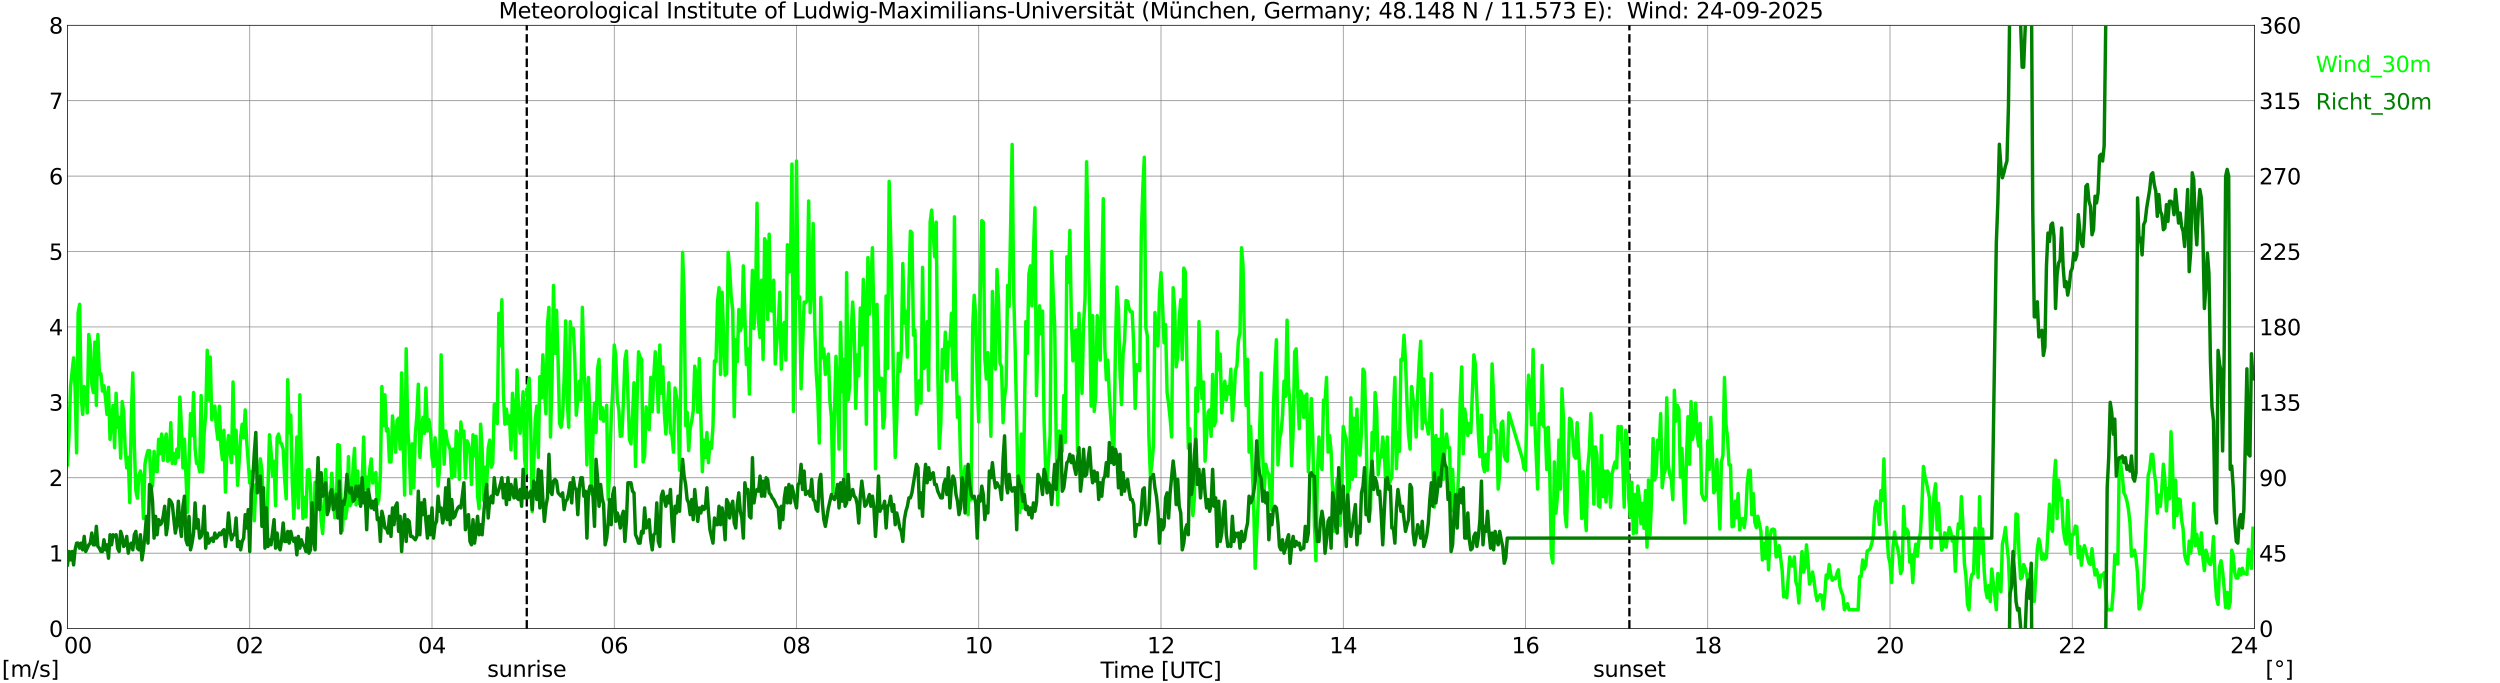 <?xml version="1.0" encoding="utf-8" standalone="no"?>
<!DOCTYPE svg PUBLIC "-//W3C//DTD SVG 1.1//EN"
  "http://www.w3.org/Graphics/SVG/1.1/DTD/svg11.dtd">
<svg xmlns:xlink="http://www.w3.org/1999/xlink" width="1085.4pt" height="296.64pt" viewBox="0 0 1085.4 296.64" xmlns="http://www.w3.org/2000/svg" version="1.1">
 <defs>
  <style type="text/css">*{stroke-linejoin: round; stroke-linecap: butt}</style>
 </defs>
 <g id="figure_1">
  <g id="patch_1">
   <path d="M 0 296.64 
L 1085.4 296.64 
L 1085.4 0 
L 0 0 
z
" style="fill: #ffffff"/>
  </g>
  <g id="axes_1">
   <g id="patch_2">
    <path d="M 29.306 272.909 
L 978.814 272.909 
L 978.814 10.976 
L 29.306 10.976 
z
" style="fill: #ffffff"/>
   </g>
   <g id="patch_3">
    <path d="M 978.814 272.909 
L 978.814 272.909 
L 978.814 10.976 
L 978.814 10.976 
z
" clip-path="url(#p042b20b77e)" style="fill: #d3d3d3; opacity: 0.25; stroke: #d3d3d3; stroke-linejoin: miter"/>
   </g>
   <g id="matplotlib.axis_1">
    <g id="xtick_1">
     <g id="line2d_1">
      <path d="M 29.306 272.909 
L 29.306 10.976 
" clip-path="url(#p042b20b77e)" style="fill: none; stroke: #808080; stroke-width: 0.3; stroke-linecap: square"/>
     </g>
     <g id="line2d_2"/>
     <g id="text_1">
      <!--    00 -->
      <g transform="translate(18.733 283.627) scale(0.095 -0.095)">
       <defs>
        <path id="DejaVuSans-20" transform="scale(0.016)"/>
        <path id="DejaVuSans-30" d="M 2034 4250 
Q 1547 4250 1301 3770 
Q 1056 3291 1056 2328 
Q 1056 1369 1301 889 
Q 1547 409 2034 409 
Q 2525 409 2770 889 
Q 3016 1369 3016 2328 
Q 3016 3291 2770 3770 
Q 2525 4250 2034 4250 
z
M 2034 4750 
Q 2819 4750 3233 4129 
Q 3647 3509 3647 2328 
Q 3647 1150 3233 529 
Q 2819 -91 2034 -91 
Q 1250 -91 836 529 
Q 422 1150 422 2328 
Q 422 3509 836 4129 
Q 1250 4750 2034 4750 
z
" transform="scale(0.016)"/>
       </defs>
       <use xlink:href="#DejaVuSans-20"/>
       <use xlink:href="#DejaVuSans-20" transform="translate(31.787 0)"/>
       <use xlink:href="#DejaVuSans-20" transform="translate(63.574 0)"/>
       <use xlink:href="#DejaVuSans-30" transform="translate(95.361 0)"/>
       <use xlink:href="#DejaVuSans-30" transform="translate(158.984 0)"/>
      </g>
     </g>
    </g>
    <g id="xtick_2">
     <g id="line2d_3">
      <path d="M 108.431 272.909 
L 108.431 10.976 
" clip-path="url(#p042b20b77e)" style="fill: none; stroke: #808080; stroke-width: 0.3; stroke-linecap: square"/>
     </g>
     <g id="line2d_4"/>
     <g id="text_2">
      <!-- 02 -->
      <g transform="translate(102.387 283.627) scale(0.095 -0.095)">
       <defs>
        <path id="DejaVuSans-32" d="M 1228 531 
L 3431 531 
L 3431 0 
L 469 0 
L 469 531 
Q 828 903 1448 1529 
Q 2069 2156 2228 2338 
Q 2531 2678 2651 2914 
Q 2772 3150 2772 3378 
Q 2772 3750 2511 3984 
Q 2250 4219 1831 4219 
Q 1534 4219 1204 4116 
Q 875 4013 500 3803 
L 500 4441 
Q 881 4594 1212 4672 
Q 1544 4750 1819 4750 
Q 2544 4750 2975 4387 
Q 3406 4025 3406 3419 
Q 3406 3131 3298 2873 
Q 3191 2616 2906 2266 
Q 2828 2175 2409 1742 
Q 1991 1309 1228 531 
z
" transform="scale(0.016)"/>
       </defs>
       <use xlink:href="#DejaVuSans-30"/>
       <use xlink:href="#DejaVuSans-32" transform="translate(63.623 0)"/>
      </g>
     </g>
    </g>
    <g id="xtick_3">
     <g id="line2d_5">
      <path d="M 187.557 272.909 
L 187.557 10.976 
" clip-path="url(#p042b20b77e)" style="fill: none; stroke: #808080; stroke-width: 0.3; stroke-linecap: square"/>
     </g>
     <g id="line2d_6"/>
     <g id="text_3">
      <!-- 04 -->
      <g transform="translate(181.513 283.627) scale(0.095 -0.095)">
       <defs>
        <path id="DejaVuSans-34" d="M 2419 4116 
L 825 1625 
L 2419 1625 
L 2419 4116 
z
M 2253 4666 
L 3047 4666 
L 3047 1625 
L 3713 1625 
L 3713 1100 
L 3047 1100 
L 3047 0 
L 2419 0 
L 2419 1100 
L 313 1100 
L 313 1709 
L 2253 4666 
z
" transform="scale(0.016)"/>
       </defs>
       <use xlink:href="#DejaVuSans-30"/>
       <use xlink:href="#DejaVuSans-34" transform="translate(63.623 0)"/>
      </g>
     </g>
    </g>
    <g id="xtick_4">
     <g id="line2d_7">
      <path d="M 266.683 272.909 
L 266.683 10.976 
" clip-path="url(#p042b20b77e)" style="fill: none; stroke: #808080; stroke-width: 0.3; stroke-linecap: square"/>
     </g>
     <g id="line2d_8"/>
     <g id="text_4">
      <!-- 06 -->
      <g transform="translate(260.638 283.627) scale(0.095 -0.095)">
       <defs>
        <path id="DejaVuSans-36" d="M 2113 2584 
Q 1688 2584 1439 2293 
Q 1191 2003 1191 1497 
Q 1191 994 1439 701 
Q 1688 409 2113 409 
Q 2538 409 2786 701 
Q 3034 994 3034 1497 
Q 3034 2003 2786 2293 
Q 2538 2584 2113 2584 
z
M 3366 4563 
L 3366 3988 
Q 3128 4100 2886 4159 
Q 2644 4219 2406 4219 
Q 1781 4219 1451 3797 
Q 1122 3375 1075 2522 
Q 1259 2794 1537 2939 
Q 1816 3084 2150 3084 
Q 2853 3084 3261 2657 
Q 3669 2231 3669 1497 
Q 3669 778 3244 343 
Q 2819 -91 2113 -91 
Q 1303 -91 875 529 
Q 447 1150 447 2328 
Q 447 3434 972 4092 
Q 1497 4750 2381 4750 
Q 2619 4750 2861 4703 
Q 3103 4656 3366 4563 
z
" transform="scale(0.016)"/>
       </defs>
       <use xlink:href="#DejaVuSans-30"/>
       <use xlink:href="#DejaVuSans-36" transform="translate(63.623 0)"/>
      </g>
     </g>
    </g>
    <g id="xtick_5">
     <g id="line2d_9">
      <path d="M 345.808 272.909 
L 345.808 10.976 
" clip-path="url(#p042b20b77e)" style="fill: none; stroke: #808080; stroke-width: 0.3; stroke-linecap: square"/>
     </g>
     <g id="line2d_10"/>
     <g id="text_5">
      <!-- 08 -->
      <g transform="translate(339.764 283.627) scale(0.095 -0.095)">
       <defs>
        <path id="DejaVuSans-38" d="M 2034 2216 
Q 1584 2216 1326 1975 
Q 1069 1734 1069 1313 
Q 1069 891 1326 650 
Q 1584 409 2034 409 
Q 2484 409 2743 651 
Q 3003 894 3003 1313 
Q 3003 1734 2745 1975 
Q 2488 2216 2034 2216 
z
M 1403 2484 
Q 997 2584 770 2862 
Q 544 3141 544 3541 
Q 544 4100 942 4425 
Q 1341 4750 2034 4750 
Q 2731 4750 3128 4425 
Q 3525 4100 3525 3541 
Q 3525 3141 3298 2862 
Q 3072 2584 2669 2484 
Q 3125 2378 3379 2068 
Q 3634 1759 3634 1313 
Q 3634 634 3220 271 
Q 2806 -91 2034 -91 
Q 1263 -91 848 271 
Q 434 634 434 1313 
Q 434 1759 690 2068 
Q 947 2378 1403 2484 
z
M 1172 3481 
Q 1172 3119 1398 2916 
Q 1625 2713 2034 2713 
Q 2441 2713 2670 2916 
Q 2900 3119 2900 3481 
Q 2900 3844 2670 4047 
Q 2441 4250 2034 4250 
Q 1625 4250 1398 4047 
Q 1172 3844 1172 3481 
z
" transform="scale(0.016)"/>
       </defs>
       <use xlink:href="#DejaVuSans-30"/>
       <use xlink:href="#DejaVuSans-38" transform="translate(63.623 0)"/>
      </g>
     </g>
    </g>
    <g id="xtick_6">
     <g id="line2d_11">
      <path d="M 424.934 272.909 
L 424.934 10.976 
" clip-path="url(#p042b20b77e)" style="fill: none; stroke: #808080; stroke-width: 0.3; stroke-linecap: square"/>
     </g>
     <g id="line2d_12"/>
     <g id="text_6">
      <!-- 10 -->
      <g transform="translate(418.89 283.627) scale(0.095 -0.095)">
       <defs>
        <path id="DejaVuSans-31" d="M 794 531 
L 1825 531 
L 1825 4091 
L 703 3866 
L 703 4441 
L 1819 4666 
L 2450 4666 
L 2450 531 
L 3481 531 
L 3481 0 
L 794 0 
L 794 531 
z
" transform="scale(0.016)"/>
       </defs>
       <use xlink:href="#DejaVuSans-31"/>
       <use xlink:href="#DejaVuSans-30" transform="translate(63.623 0)"/>
      </g>
     </g>
    </g>
    <g id="xtick_7">
     <g id="line2d_13">
      <path d="M 504.06 272.909 
L 504.06 10.976 
" clip-path="url(#p042b20b77e)" style="fill: none; stroke: #808080; stroke-width: 0.3; stroke-linecap: square"/>
     </g>
     <g id="line2d_14"/>
     <g id="text_7">
      <!-- 12 -->
      <g transform="translate(498.015 283.627) scale(0.095 -0.095)">
       <use xlink:href="#DejaVuSans-31"/>
       <use xlink:href="#DejaVuSans-32" transform="translate(63.623 0)"/>
      </g>
     </g>
    </g>
    <g id="xtick_8">
     <g id="line2d_15">
      <path d="M 583.185 272.909 
L 583.185 10.976 
" clip-path="url(#p042b20b77e)" style="fill: none; stroke: #808080; stroke-width: 0.3; stroke-linecap: square"/>
     </g>
     <g id="line2d_16"/>
     <g id="text_8">
      <!-- 14 -->
      <g transform="translate(577.141 283.627) scale(0.095 -0.095)">
       <use xlink:href="#DejaVuSans-31"/>
       <use xlink:href="#DejaVuSans-34" transform="translate(63.623 0)"/>
      </g>
     </g>
    </g>
    <g id="xtick_9">
     <g id="line2d_17">
      <path d="M 662.311 272.909 
L 662.311 10.976 
" clip-path="url(#p042b20b77e)" style="fill: none; stroke: #808080; stroke-width: 0.3; stroke-linecap: square"/>
     </g>
     <g id="line2d_18"/>
     <g id="text_9">
      <!-- 16 -->
      <g transform="translate(656.267 283.627) scale(0.095 -0.095)">
       <use xlink:href="#DejaVuSans-31"/>
       <use xlink:href="#DejaVuSans-36" transform="translate(63.623 0)"/>
      </g>
     </g>
    </g>
    <g id="xtick_10">
     <g id="line2d_19">
      <path d="M 741.437 272.909 
L 741.437 10.976 
" clip-path="url(#p042b20b77e)" style="fill: none; stroke: #808080; stroke-width: 0.3; stroke-linecap: square"/>
     </g>
     <g id="line2d_20"/>
     <g id="text_10">
      <!-- 18 -->
      <g transform="translate(735.392 283.627) scale(0.095 -0.095)">
       <use xlink:href="#DejaVuSans-31"/>
       <use xlink:href="#DejaVuSans-38" transform="translate(63.623 0)"/>
      </g>
     </g>
    </g>
    <g id="xtick_11">
     <g id="line2d_21">
      <path d="M 820.562 272.909 
L 820.562 10.976 
" clip-path="url(#p042b20b77e)" style="fill: none; stroke: #808080; stroke-width: 0.3; stroke-linecap: square"/>
     </g>
     <g id="line2d_22"/>
     <g id="text_11">
      <!-- 20 -->
      <g transform="translate(814.518 283.627) scale(0.095 -0.095)">
       <use xlink:href="#DejaVuSans-32"/>
       <use xlink:href="#DejaVuSans-30" transform="translate(63.623 0)"/>
      </g>
     </g>
    </g>
    <g id="xtick_12">
     <g id="line2d_23">
      <path d="M 899.688 272.909 
L 899.688 10.976 
" clip-path="url(#p042b20b77e)" style="fill: none; stroke: #808080; stroke-width: 0.3; stroke-linecap: square"/>
     </g>
     <g id="line2d_24"/>
     <g id="text_12">
      <!-- 22 -->
      <g transform="translate(893.644 283.627) scale(0.095 -0.095)">
       <use xlink:href="#DejaVuSans-32"/>
       <use xlink:href="#DejaVuSans-32" transform="translate(63.623 0)"/>
      </g>
     </g>
    </g>
    <g id="xtick_13">
     <g id="line2d_25">
      <path d="M 978.814 272.909 
L 978.814 10.976 
" clip-path="url(#p042b20b77e)" style="fill: none; stroke: #808080; stroke-width: 0.3; stroke-linecap: square"/>
     </g>
     <g id="line2d_26"/>
     <g id="text_13">
      <!-- 24    -->
      <g transform="translate(968.241 283.627) scale(0.095 -0.095)">
       <use xlink:href="#DejaVuSans-32"/>
       <use xlink:href="#DejaVuSans-34" transform="translate(63.623 0)"/>
       <use xlink:href="#DejaVuSans-20" transform="translate(127.246 0)"/>
       <use xlink:href="#DejaVuSans-20" transform="translate(159.033 0)"/>
       <use xlink:href="#DejaVuSans-20" transform="translate(190.82 0)"/>
      </g>
     </g>
    </g>
    <g id="text_14">
     <!-- Time [UTC] -->
     <g transform="translate(477.806 294.322) scale(0.095 -0.095)">
      <defs>
       <path id="DejaVuSans-54" d="M -19 4666 
L 3928 4666 
L 3928 4134 
L 2272 4134 
L 2272 0 
L 1638 0 
L 1638 4134 
L -19 4134 
L -19 4666 
z
" transform="scale(0.016)"/>
       <path id="DejaVuSans-69" d="M 603 3500 
L 1178 3500 
L 1178 0 
L 603 0 
L 603 3500 
z
M 603 4863 
L 1178 4863 
L 1178 4134 
L 603 4134 
L 603 4863 
z
" transform="scale(0.016)"/>
       <path id="DejaVuSans-6d" d="M 3328 2828 
Q 3544 3216 3844 3400 
Q 4144 3584 4550 3584 
Q 5097 3584 5394 3201 
Q 5691 2819 5691 2113 
L 5691 0 
L 5113 0 
L 5113 2094 
Q 5113 2597 4934 2840 
Q 4756 3084 4391 3084 
Q 3944 3084 3684 2787 
Q 3425 2491 3425 1978 
L 3425 0 
L 2847 0 
L 2847 2094 
Q 2847 2600 2669 2842 
Q 2491 3084 2119 3084 
Q 1678 3084 1418 2786 
Q 1159 2488 1159 1978 
L 1159 0 
L 581 0 
L 581 3500 
L 1159 3500 
L 1159 2956 
Q 1356 3278 1631 3431 
Q 1906 3584 2284 3584 
Q 2666 3584 2933 3390 
Q 3200 3197 3328 2828 
z
" transform="scale(0.016)"/>
       <path id="DejaVuSans-65" d="M 3597 1894 
L 3597 1613 
L 953 1613 
Q 991 1019 1311 708 
Q 1631 397 2203 397 
Q 2534 397 2845 478 
Q 3156 559 3463 722 
L 3463 178 
Q 3153 47 2828 -22 
Q 2503 -91 2169 -91 
Q 1331 -91 842 396 
Q 353 884 353 1716 
Q 353 2575 817 3079 
Q 1281 3584 2069 3584 
Q 2775 3584 3186 3129 
Q 3597 2675 3597 1894 
z
M 3022 2063 
Q 3016 2534 2758 2815 
Q 2500 3097 2075 3097 
Q 1594 3097 1305 2825 
Q 1016 2553 972 2059 
L 3022 2063 
z
" transform="scale(0.016)"/>
       <path id="DejaVuSans-5b" d="M 550 4863 
L 1875 4863 
L 1875 4416 
L 1125 4416 
L 1125 -397 
L 1875 -397 
L 1875 -844 
L 550 -844 
L 550 4863 
z
" transform="scale(0.016)"/>
       <path id="DejaVuSans-55" d="M 556 4666 
L 1191 4666 
L 1191 1831 
Q 1191 1081 1462 751 
Q 1734 422 2344 422 
Q 2950 422 3222 751 
Q 3494 1081 3494 1831 
L 3494 4666 
L 4128 4666 
L 4128 1753 
Q 4128 841 3676 375 
Q 3225 -91 2344 -91 
Q 1459 -91 1007 375 
Q 556 841 556 1753 
L 556 4666 
z
" transform="scale(0.016)"/>
       <path id="DejaVuSans-43" d="M 4122 4306 
L 4122 3641 
Q 3803 3938 3442 4084 
Q 3081 4231 2675 4231 
Q 1875 4231 1450 3742 
Q 1025 3253 1025 2328 
Q 1025 1406 1450 917 
Q 1875 428 2675 428 
Q 3081 428 3442 575 
Q 3803 722 4122 1019 
L 4122 359 
Q 3791 134 3420 21 
Q 3050 -91 2638 -91 
Q 1578 -91 968 557 
Q 359 1206 359 2328 
Q 359 3453 968 4101 
Q 1578 4750 2638 4750 
Q 3056 4750 3426 4639 
Q 3797 4528 4122 4306 
z
" transform="scale(0.016)"/>
       <path id="DejaVuSans-5d" d="M 1947 4863 
L 1947 -844 
L 622 -844 
L 622 -397 
L 1369 -397 
L 1369 4416 
L 622 4416 
L 622 4863 
L 1947 4863 
z
" transform="scale(0.016)"/>
      </defs>
      <use xlink:href="#DejaVuSans-54"/>
      <use xlink:href="#DejaVuSans-69" transform="translate(57.959 0)"/>
      <use xlink:href="#DejaVuSans-6d" transform="translate(85.742 0)"/>
      <use xlink:href="#DejaVuSans-65" transform="translate(183.154 0)"/>
      <use xlink:href="#DejaVuSans-20" transform="translate(244.678 0)"/>
      <use xlink:href="#DejaVuSans-5b" transform="translate(276.465 0)"/>
      <use xlink:href="#DejaVuSans-55" transform="translate(315.479 0)"/>
      <use xlink:href="#DejaVuSans-54" transform="translate(388.672 0)"/>
      <use xlink:href="#DejaVuSans-43" transform="translate(443.881 0)"/>
      <use xlink:href="#DejaVuSans-5d" transform="translate(513.705 0)"/>
     </g>
    </g>
   </g>
   <g id="matplotlib.axis_2">
    <g id="ytick_1">
     <g id="line2d_27">
      <path d="M 29.306 272.909 
L 978.814 272.909 
" clip-path="url(#p042b20b77e)" style="fill: none; stroke: #808080; stroke-width: 0.3; stroke-linecap: square"/>
     </g>
     <g id="line2d_28"/>
     <g id="text_15">
      <!-- 0 -->
      <g transform="translate(21.261 276.518) scale(0.095 -0.095)">
       <use xlink:href="#DejaVuSans-30"/>
      </g>
     </g>
    </g>
    <g id="ytick_2">
     <g id="line2d_29">
      <path d="M 29.306 240.167 
L 978.814 240.167 
" clip-path="url(#p042b20b77e)" style="fill: none; stroke: #808080; stroke-width: 0.3; stroke-linecap: square"/>
     </g>
     <g id="line2d_30"/>
     <g id="text_16">
      <!-- 1 -->
      <g transform="translate(21.261 243.776) scale(0.095 -0.095)">
       <use xlink:href="#DejaVuSans-31"/>
      </g>
     </g>
    </g>
    <g id="ytick_3">
     <g id="line2d_31">
      <path d="M 29.306 207.426 
L 978.814 207.426 
" clip-path="url(#p042b20b77e)" style="fill: none; stroke: #808080; stroke-width: 0.3; stroke-linecap: square"/>
     </g>
     <g id="line2d_32"/>
     <g id="text_17">
      <!-- 2 -->
      <g transform="translate(21.261 211.035) scale(0.095 -0.095)">
       <use xlink:href="#DejaVuSans-32"/>
      </g>
     </g>
    </g>
    <g id="ytick_4">
     <g id="line2d_33">
      <path d="M 29.306 174.684 
L 978.814 174.684 
" clip-path="url(#p042b20b77e)" style="fill: none; stroke: #808080; stroke-width: 0.3; stroke-linecap: square"/>
     </g>
     <g id="line2d_34"/>
     <g id="text_18">
      <!-- 3 -->
      <g transform="translate(21.261 178.293) scale(0.095 -0.095)">
       <defs>
        <path id="DejaVuSans-33" d="M 2597 2516 
Q 3050 2419 3304 2112 
Q 3559 1806 3559 1356 
Q 3559 666 3084 287 
Q 2609 -91 1734 -91 
Q 1441 -91 1130 -33 
Q 819 25 488 141 
L 488 750 
Q 750 597 1062 519 
Q 1375 441 1716 441 
Q 2309 441 2620 675 
Q 2931 909 2931 1356 
Q 2931 1769 2642 2001 
Q 2353 2234 1838 2234 
L 1294 2234 
L 1294 2753 
L 1863 2753 
Q 2328 2753 2575 2939 
Q 2822 3125 2822 3475 
Q 2822 3834 2567 4026 
Q 2313 4219 1838 4219 
Q 1578 4219 1281 4162 
Q 984 4106 628 3988 
L 628 4550 
Q 988 4650 1302 4700 
Q 1616 4750 1894 4750 
Q 2613 4750 3031 4423 
Q 3450 4097 3450 3541 
Q 3450 3153 3228 2886 
Q 3006 2619 2597 2516 
z
" transform="scale(0.016)"/>
       </defs>
       <use xlink:href="#DejaVuSans-33"/>
      </g>
     </g>
    </g>
    <g id="ytick_5">
     <g id="line2d_35">
      <path d="M 29.306 141.942 
L 978.814 141.942 
" clip-path="url(#p042b20b77e)" style="fill: none; stroke: #808080; stroke-width: 0.3; stroke-linecap: square"/>
     </g>
     <g id="line2d_36"/>
     <g id="text_19">
      <!-- 4 -->
      <g transform="translate(21.261 145.551) scale(0.095 -0.095)">
       <use xlink:href="#DejaVuSans-34"/>
      </g>
     </g>
    </g>
    <g id="ytick_6">
     <g id="line2d_37">
      <path d="M 29.306 109.201 
L 978.814 109.201 
" clip-path="url(#p042b20b77e)" style="fill: none; stroke: #808080; stroke-width: 0.3; stroke-linecap: square"/>
     </g>
     <g id="line2d_38"/>
     <g id="text_20">
      <!-- 5 -->
      <g transform="translate(21.261 112.81) scale(0.095 -0.095)">
       <defs>
        <path id="DejaVuSans-35" d="M 691 4666 
L 3169 4666 
L 3169 4134 
L 1269 4134 
L 1269 2991 
Q 1406 3038 1543 3061 
Q 1681 3084 1819 3084 
Q 2600 3084 3056 2656 
Q 3513 2228 3513 1497 
Q 3513 744 3044 326 
Q 2575 -91 1722 -91 
Q 1428 -91 1123 -41 
Q 819 9 494 109 
L 494 744 
Q 775 591 1075 516 
Q 1375 441 1709 441 
Q 2250 441 2565 725 
Q 2881 1009 2881 1497 
Q 2881 1984 2565 2268 
Q 2250 2553 1709 2553 
Q 1456 2553 1204 2497 
Q 953 2441 691 2322 
L 691 4666 
z
" transform="scale(0.016)"/>
       </defs>
       <use xlink:href="#DejaVuSans-35"/>
      </g>
     </g>
    </g>
    <g id="ytick_7">
     <g id="line2d_39">
      <path d="M 29.306 76.459 
L 978.814 76.459 
" clip-path="url(#p042b20b77e)" style="fill: none; stroke: #808080; stroke-width: 0.3; stroke-linecap: square"/>
     </g>
     <g id="line2d_40"/>
     <g id="text_21">
      <!-- 6 -->
      <g transform="translate(21.261 80.068) scale(0.095 -0.095)">
       <use xlink:href="#DejaVuSans-36"/>
      </g>
     </g>
    </g>
    <g id="ytick_8">
     <g id="line2d_41">
      <path d="M 29.306 43.717 
L 978.814 43.717 
" clip-path="url(#p042b20b77e)" style="fill: none; stroke: #808080; stroke-width: 0.3; stroke-linecap: square"/>
     </g>
     <g id="line2d_42"/>
     <g id="text_22">
      <!-- 7 -->
      <g transform="translate(21.261 47.327) scale(0.095 -0.095)">
       <defs>
        <path id="DejaVuSans-37" d="M 525 4666 
L 3525 4666 
L 3525 4397 
L 1831 0 
L 1172 0 
L 2766 4134 
L 525 4134 
L 525 4666 
z
" transform="scale(0.016)"/>
       </defs>
       <use xlink:href="#DejaVuSans-37"/>
      </g>
     </g>
    </g>
    <g id="ytick_9">
     <g id="line2d_43">
      <path d="M 29.306 10.976 
L 978.814 10.976 
" clip-path="url(#p042b20b77e)" style="fill: none; stroke: #808080; stroke-width: 0.3; stroke-linecap: square"/>
     </g>
     <g id="line2d_44"/>
     <g id="text_23">
      <!-- 8 -->
      <g transform="translate(21.261 14.585) scale(0.095 -0.095)">
       <use xlink:href="#DejaVuSans-38"/>
      </g>
     </g>
    </g>
   </g>
   <g id="line2d_45">
    <path d="M 228.702 272.909 
L 228.702 10.976 
" clip-path="url(#p042b20b77e)" style="fill: none; stroke-dasharray: 3.7,1.6; stroke-dashoffset: 0; stroke: #000000"/>
   </g>
   <g id="line2d_46">
    <path d="M 707.413 272.909 
L 707.413 10.976 
" clip-path="url(#p042b20b77e)" style="fill: none; stroke-dasharray: 3.7,1.6; stroke-dashoffset: 0; stroke: #000000"/>
   </g>
   <g id="line2d_47">
    <path d="M 29.306 201.859 
L 29.965 188.763 
L 30.625 167.808 
L 31.943 155.366 
L 32.603 168.79 
L 33.262 196.621 
L 33.921 135.721 
L 34.581 132.12 
L 35.24 171.737 
L 35.9 179.923 
L 36.559 167.808 
L 37.218 169.445 
L 37.878 179.268 
L 38.537 145.216 
L 39.197 149.8 
L 39.856 166.498 
L 40.515 170.427 
L 41.175 148.491 
L 41.834 175.994 
L 42.493 145.216 
L 43.153 162.569 
L 43.812 162.242 
L 44.472 169.773 
L 45.131 167.481 
L 45.79 172.719 
L 46.45 179.923 
L 47.109 168.136 
L 47.768 190.727 
L 48.428 182.214 
L 49.087 175.994 
L 49.747 194.329 
L 50.406 170.755 
L 51.065 185.489 
L 51.725 181.232 
L 52.384 198.913 
L 53.043 174.356 
L 53.703 178.94 
L 54.362 194.984 
L 55.022 203.169 
L 55.681 198.585 
L 56.34 218.23 
L 57 181.232 
L 57.659 161.915 
L 58.319 193.019 
L 58.978 212.992 
L 59.637 216.266 
L 60.297 206.443 
L 60.956 204.479 
L 61.615 207.098 
L 62.275 225.106 
L 62.934 201.532 
L 63.594 197.93 
L 64.253 195.639 
L 64.912 195.639 
L 65.572 210.372 
L 66.231 211.027 
L 66.89 195.966 
L 67.55 204.479 
L 68.209 204.806 
L 68.869 190.727 
L 69.528 196.948 
L 70.187 188.435 
L 70.847 199.895 
L 71.506 192.037 
L 72.166 188.435 
L 72.825 200.222 
L 73.484 199.568 
L 74.144 183.524 
L 74.803 201.205 
L 75.462 196.948 
L 76.122 201.205 
L 76.781 194.984 
L 77.441 198.585 
L 78.1 172.392 
L 78.759 185.489 
L 79.419 203.169 
L 80.078 190.727 
L 81.397 222.487 
L 82.716 179.595 
L 83.375 189.09 
L 84.034 170.427 
L 84.694 194.656 
L 85.353 201.205 
L 86.013 201.205 
L 86.672 204.806 
L 87.331 171.737 
L 87.991 204.806 
L 88.65 187.781 
L 89.309 179.923 
L 89.969 152.092 
L 90.628 173.702 
L 91.288 155.039 
L 91.947 182.214 
L 92.606 177.303 
L 93.266 176.321 
L 93.925 185.489 
L 94.584 190.727 
L 95.244 176.321 
L 95.903 193.674 
L 96.563 199.568 
L 97.222 186.798 
L 97.881 213.646 
L 98.541 194.984 
L 99.2 189.09 
L 99.86 196.621 
L 100.519 200.877 
L 101.178 165.844 
L 101.838 196.948 
L 102.497 186.798 
L 103.156 210.7 
L 104.475 189.745 
L 105.135 184.179 
L 105.794 190.072 
L 106.453 177.958 
L 107.113 191.71 
L 108.431 209.717 
L 109.091 204.806 
L 109.75 212.664 
L 110.41 226.088 
L 111.069 210.372 
L 111.728 213.319 
L 112.388 207.098 
L 113.047 199.24 
L 113.707 204.479 
L 114.366 219.867 
L 115.025 227.725 
L 115.685 229.69 
L 116.344 212.009 
L 117.003 188.763 
L 117.663 195.639 
L 118.322 206.771 
L 118.982 200.222 
L 119.641 219.54 
L 120.3 190.072 
L 120.96 188.435 
L 121.619 192.037 
L 122.278 192.692 
L 122.938 194.984 
L 123.597 208.08 
L 124.257 216.593 
L 124.916 164.861 
L 125.575 187.781 
L 126.235 180.25 
L 126.894 209.063 
L 127.553 225.106 
L 128.213 209.063 
L 128.872 189.745 
L 129.532 220.522 
L 130.191 171.41 
L 130.85 200.877 
L 131.51 225.106 
L 132.169 215.938 
L 132.829 224.451 
L 133.488 204.151 
L 134.147 203.824 
L 134.807 211.355 
L 135.466 232.309 
L 136.125 234.928 
L 136.785 209.39 
L 138.104 216.921 
L 138.763 211.027 
L 139.422 226.088 
L 140.082 231.654 
L 141.4 203.824 
L 142.06 219.867 
L 142.719 220.195 
L 143.379 218.558 
L 144.038 205.461 
L 145.357 224.779 
L 146.016 219.213 
L 146.676 193.019 
L 147.335 193.347 
L 147.994 214.629 
L 148.654 230.345 
L 149.313 219.54 
L 149.972 225.106 
L 150.632 221.177 
L 151.291 198.258 
L 151.951 219.54 
L 152.61 218.23 
L 153.269 203.169 
L 153.929 194.656 
L 154.588 219.213 
L 155.247 204.479 
L 155.907 218.558 
L 156.566 213.319 
L 157.226 209.717 
L 157.885 189.745 
L 158.544 212.337 
L 159.204 207.098 
L 159.863 215.284 
L 160.523 203.824 
L 161.182 199.24 
L 161.841 209.717 
L 162.501 208.408 
L 163.16 205.134 
L 163.819 218.885 
L 164.479 216.921 
L 165.138 205.788 
L 165.798 167.808 
L 166.457 184.834 
L 167.116 171.41 
L 167.776 187.126 
L 168.435 186.143 
L 169.094 200.55 
L 169.754 200.55 
L 170.413 180.577 
L 171.732 196.293 
L 172.391 182.542 
L 173.051 181.56 
L 173.71 194.984 
L 174.37 161.915 
L 175.029 191.71 
L 175.688 214.956 
L 176.348 151.437 
L 177.007 185.489 
L 177.666 195.639 
L 178.326 214.301 
L 178.985 192.692 
L 179.645 211.682 
L 180.304 188.763 
L 180.963 180.905 
L 181.623 166.826 
L 182.282 198.585 
L 182.941 188.763 
L 183.601 181.232 
L 184.26 188.108 
L 184.92 168.463 
L 185.579 187.126 
L 186.238 182.214 
L 186.898 187.126 
L 187.557 198.585 
L 188.216 202.514 
L 188.876 190.072 
L 189.535 196.621 
L 190.195 211.027 
L 190.854 203.169 
L 191.513 154.057 
L 192.173 184.179 
L 192.832 201.532 
L 193.492 187.126 
L 194.151 191.382 
L 195.47 195.311 
L 196.129 207.426 
L 196.788 194.984 
L 197.448 206.771 
L 198.107 187.126 
L 198.767 189.09 
L 199.426 208.08 
L 200.085 183.197 
L 200.745 189.745 
L 201.404 187.126 
L 202.063 207.426 
L 202.723 191.382 
L 203.382 192.692 
L 204.042 196.293 
L 204.701 210.372 
L 205.36 188.763 
L 206.02 197.93 
L 206.679 189.418 
L 207.339 215.284 
L 207.998 220.85 
L 208.657 184.179 
L 209.317 194.656 
L 209.976 217.248 
L 210.635 202.842 
L 211.295 211.027 
L 211.954 194.656 
L 212.614 191.055 
L 213.273 202.842 
L 213.932 201.205 
L 214.592 175.666 
L 215.251 175.339 
L 215.91 183.852 
L 216.57 136.049 
L 217.229 150.128 
L 217.889 130.155 
L 218.548 170.755 
L 219.207 184.179 
L 219.867 177.631 
L 220.526 183.852 
L 221.186 180.577 
L 221.845 195.311 
L 222.504 170.755 
L 223.164 178.94 
L 223.823 198.913 
L 224.482 160.605 
L 225.142 178.285 
L 225.801 188.108 
L 227.12 170.1 
L 227.779 199.568 
L 228.439 205.461 
L 229.098 168.79 
L 229.757 164.207 
L 230.417 184.179 
L 231.076 222.159 
L 232.395 182.214 
L 233.054 176.321 
L 233.714 198.585 
L 234.373 163.552 
L 235.033 172.719 
L 235.692 154.057 
L 236.351 169.118 
L 237.011 179.595 
L 237.67 141.287 
L 238.329 133.429 
L 238.989 189.745 
L 239.648 165.189 
L 240.308 123.934 
L 240.967 153.402 
L 241.626 134.739 
L 242.286 156.349 
L 242.945 183.852 
L 243.604 185.489 
L 244.264 180.577 
L 244.923 164.207 
L 245.583 139.323 
L 246.242 173.374 
L 246.901 185.489 
L 247.561 139.65 
L 248.22 144.562 
L 248.88 142.597 
L 249.539 155.039 
L 250.198 180.25 
L 251.517 165.516 
L 252.176 173.702 
L 252.836 133.429 
L 253.495 158.313 
L 254.155 172.065 
L 254.814 201.859 
L 255.473 163.879 
L 256.133 181.232 
L 256.792 214.301 
L 257.451 188.435 
L 258.111 175.011 
L 258.77 187.781 
L 259.43 160.278 
L 260.089 156.021 
L 260.748 181.887 
L 261.408 176.976 
L 262.067 182.869 
L 262.726 179.923 
L 263.386 175.994 
L 264.045 216.921 
L 264.705 202.842 
L 265.364 181.56 
L 266.023 169.118 
L 266.683 149.8 
L 267.342 154.384 
L 268.002 174.029 
L 268.661 177.631 
L 269.32 189.418 
L 269.98 189.09 
L 270.639 175.011 
L 271.298 156.349 
L 271.958 152.42 
L 273.277 190.727 
L 273.936 192.692 
L 274.595 180.905 
L 275.255 166.171 
L 275.914 202.514 
L 276.573 174.356 
L 277.233 152.747 
L 277.892 155.039 
L 278.552 156.021 
L 279.211 200.55 
L 279.87 197.93 
L 280.53 176.648 
L 281.189 184.506 
L 281.849 186.471 
L 282.508 163.879 
L 283.167 178.613 
L 283.827 163.552 
L 284.486 152.747 
L 285.145 160.605 
L 285.805 178.94 
L 286.464 149.8 
L 287.124 170.755 
L 287.783 159.295 
L 288.442 179.595 
L 289.102 188.435 
L 290.42 166.171 
L 291.08 187.781 
L 291.739 189.09 
L 292.399 196.293 
L 293.058 168.463 
L 293.717 172.392 
L 294.377 177.303 
L 295.036 204.151 
L 295.696 152.42 
L 296.355 109.528 
L 297.014 127.863 
L 297.674 184.834 
L 298.333 178.94 
L 298.992 195.639 
L 299.652 185.816 
L 300.311 182.869 
L 300.971 178.285 
L 301.63 158.968 
L 302.289 162.897 
L 302.949 178.94 
L 303.608 155.694 
L 304.927 204.806 
L 305.586 191.055 
L 306.246 198.585 
L 306.905 187.781 
L 307.564 200.877 
L 308.224 192.037 
L 308.883 194.656 
L 309.543 185.161 
L 310.202 156.676 
L 310.861 157.003 
L 311.521 130.81 
L 312.18 124.917 
L 312.839 162.569 
L 313.499 126.881 
L 314.818 162.897 
L 315.477 162.242 
L 316.136 109.528 
L 316.796 117.386 
L 317.455 128.846 
L 318.114 134.412 
L 318.774 180.905 
L 319.433 147.508 
L 320.093 157.003 
L 320.752 134.412 
L 321.411 143.579 
L 322.071 141.287 
L 322.73 115.422 
L 324.049 158.313 
L 324.708 151.437 
L 325.368 171.082 
L 326.027 137.031 
L 326.686 117.386 
L 327.346 142.597 
L 328.005 131.137 
L 328.665 88.246 
L 329.324 139.978 
L 329.983 146.526 
L 330.643 121.642 
L 331.302 156.021 
L 331.961 103.635 
L 332.621 105.272 
L 333.28 138.668 
L 333.94 101.67 
L 334.599 134.739 
L 335.258 135.066 
L 335.918 121.642 
L 336.577 157.986 
L 337.236 148.818 
L 337.896 141.287 
L 338.555 126.881 
L 339.215 160.278 
L 339.874 141.942 
L 340.533 139.978 
L 341.193 156.349 
L 341.852 106.254 
L 342.512 118.041 
L 343.171 117.713 
L 343.83 71.22 
L 344.49 178.613 
L 345.149 144.889 
L 345.808 69.911 
L 346.468 129.5 
L 347.127 128.846 
L 347.787 168.79 
L 349.105 131.137 
L 349.765 131.465 
L 350.424 130.483 
L 351.083 87.264 
L 351.743 135.721 
L 352.402 121.642 
L 353.062 97.086 
L 353.721 141.942 
L 354.38 161.915 
L 355.04 171.737 
L 355.699 192.364 
L 356.359 129.173 
L 357.018 155.366 
L 357.677 151.437 
L 358.337 162.569 
L 358.996 156.676 
L 359.655 153.729 
L 360.315 174.356 
L 360.974 181.232 
L 361.634 213.974 
L 362.293 178.94 
L 362.952 154.711 
L 363.612 172.065 
L 364.271 194.984 
L 364.93 139.978 
L 365.59 170.1 
L 366.249 156.021 
L 366.909 212.009 
L 367.568 118.368 
L 368.227 173.702 
L 368.887 167.481 
L 369.546 143.907 
L 370.206 131.137 
L 370.865 143.907 
L 371.524 177.303 
L 372.184 154.057 
L 372.843 163.224 
L 373.502 133.757 
L 374.162 149.8 
L 374.821 121.315 
L 375.481 131.465 
L 376.14 184.179 
L 376.799 111.82 
L 377.459 136.376 
L 378.777 107.564 
L 379.437 139.978 
L 380.096 203.497 
L 380.756 132.12 
L 381.415 161.915 
L 382.074 169.445 
L 382.734 164.207 
L 383.393 185.816 
L 384.053 180.905 
L 384.712 128.518 
L 385.371 159.95 
L 386.031 78.751 
L 386.69 103.307 
L 387.349 132.12 
L 388.009 172.065 
L 388.668 198.585 
L 389.328 182.214 
L 389.987 153.402 
L 390.646 161.26 
L 391.306 152.42 
L 391.965 114.439 
L 392.624 140.305 
L 393.284 135.066 
L 393.943 155.039 
L 394.603 124.589 
L 395.262 100.36 
L 395.921 101.015 
L 396.581 145.544 
L 397.24 143.252 
L 397.899 179.923 
L 398.559 174.356 
L 399.218 165.189 
L 399.878 175.011 
L 400.537 116.076 
L 401.196 159.95 
L 401.856 158.64 
L 402.515 139.65 
L 403.175 169.445 
L 403.834 96.431 
L 404.493 91.193 
L 405.812 111.493 
L 406.471 96.431 
L 407.131 161.915 
L 407.79 194.656 
L 408.45 184.179 
L 409.109 151.765 
L 409.768 159.623 
L 410.428 144.234 
L 411.087 165.516 
L 411.746 148.491 
L 412.406 150.128 
L 413.065 136.049 
L 413.725 164.861 
L 414.384 94.139 
L 415.043 156.349 
L 415.703 181.232 
L 416.362 172.392 
L 417.022 200.222 
L 417.681 212.992 
L 419 202.514 
L 419.659 216.266 
L 420.318 223.469 
L 420.978 205.134 
L 421.637 216.921 
L 422.297 141.942 
L 422.956 128.191 
L 423.615 137.358 
L 424.275 166.171 
L 424.934 183.197 
L 425.593 126.226 
L 426.253 95.777 
L 426.912 96.431 
L 427.572 155.694 
L 428.231 164.534 
L 428.89 153.074 
L 429.55 168.463 
L 430.209 189.418 
L 430.869 126.554 
L 431.528 153.402 
L 432.187 160.278 
L 432.847 117.059 
L 433.506 130.81 
L 434.165 157.658 
L 434.825 159.295 
L 435.484 183.524 
L 436.144 172.392 
L 436.803 167.481 
L 437.462 123.934 
L 438.122 133.102 
L 439.44 62.707 
L 440.1 126.881 
L 440.759 152.092 
L 442.078 215.284 
L 442.737 222.487 
L 443.397 188.435 
L 444.056 220.522 
L 444.716 184.179 
L 445.375 139.65 
L 446.034 153.402 
L 446.694 119.023 
L 447.353 115.422 
L 448.012 132.775 
L 448.672 109.201 
L 449.331 90.21 
L 449.991 171.737 
L 450.65 147.836 
L 451.309 132.775 
L 451.969 144.889 
L 452.628 135.066 
L 453.287 182.869 
L 453.947 202.842 
L 454.606 210.045 
L 455.925 188.763 
L 456.584 109.201 
L 457.244 127.863 
L 457.903 141.615 
L 458.563 192.364 
L 459.222 219.213 
L 459.881 187.126 
L 460.541 192.364 
L 461.2 195.966 
L 461.859 171.737 
L 462.519 192.037 
L 463.178 111.493 
L 463.838 122.625 
L 464.497 100.033 
L 465.156 139.323 
L 465.816 156.676 
L 466.475 143.907 
L 467.134 143.252 
L 467.794 195.639 
L 468.453 136.049 
L 469.772 170.755 
L 470.431 140.633 
L 471.091 129.5 
L 471.75 70.238 
L 473.069 134.739 
L 473.728 176.321 
L 474.388 137.031 
L 475.047 178.613 
L 475.706 172.065 
L 476.366 137.031 
L 477.025 152.092 
L 477.685 156.349 
L 479.003 86.281 
L 479.663 150.455 
L 480.322 164.861 
L 480.981 156.349 
L 481.641 172.065 
L 482.96 192.037 
L 483.619 194.984 
L 484.278 150.455 
L 484.938 124.589 
L 485.597 134.412 
L 486.256 161.587 
L 486.916 175.666 
L 487.575 153.729 
L 488.235 148.163 
L 488.894 130.483 
L 489.553 130.81 
L 490.213 134.084 
L 490.872 135.394 
L 491.532 135.394 
L 492.191 149.473 
L 492.85 177.303 
L 493.51 158.313 
L 494.169 160.605 
L 494.828 160.932 
L 495.488 102.98 
L 496.147 82.025 
L 496.807 68.274 
L 497.466 142.27 
L 498.125 145.871 
L 498.785 189.418 
L 499.444 206.443 
L 500.103 201.532 
L 500.763 193.674 
L 501.422 135.721 
L 502.082 144.562 
L 502.741 150.128 
L 503.4 127.863 
L 504.06 118.368 
L 504.719 131.792 
L 505.379 148.818 
L 506.038 140.96 
L 506.697 170.427 
L 507.357 175.339 
L 508.016 181.56 
L 508.675 189.745 
L 509.335 124.917 
L 509.994 133.757 
L 510.654 159.295 
L 511.313 154.711 
L 511.972 138.341 
L 512.632 130.155 
L 513.291 156.021 
L 513.95 116.404 
L 514.61 118.041 
L 515.929 194.656 
L 516.588 186.143 
L 517.247 213.646 
L 517.907 223.796 
L 518.566 215.938 
L 519.226 168.463 
L 519.885 178.613 
L 520.544 139.65 
L 521.204 162.242 
L 521.863 173.047 
L 522.522 165.844 
L 523.182 200.222 
L 524.501 178.94 
L 525.16 177.958 
L 525.819 189.418 
L 526.479 162.569 
L 527.138 184.834 
L 527.797 182.869 
L 528.457 143.907 
L 529.116 160.605 
L 529.776 153.729 
L 530.435 179.268 
L 531.094 170.427 
L 531.754 165.516 
L 532.413 173.702 
L 533.073 167.808 
L 533.732 171.082 
L 534.391 160.278 
L 535.051 182.542 
L 535.71 173.702 
L 536.369 160.932 
L 537.029 158.64 
L 537.688 147.508 
L 538.348 144.562 
L 539.007 107.564 
L 539.666 115.094 
L 540.326 150.128 
L 540.985 175.994 
L 541.644 156.021 
L 542.304 196.293 
L 542.963 185.161 
L 544.282 218.558 
L 544.941 246.715 
L 546.26 217.903 
L 546.919 185.816 
L 547.579 161.915 
L 548.238 198.258 
L 548.898 212.664 
L 549.557 201.532 
L 550.216 204.806 
L 550.876 205.788 
L 551.535 214.956 
L 552.195 221.504 
L 552.854 177.631 
L 553.513 160.278 
L 554.173 147.508 
L 554.832 201.859 
L 555.491 190.727 
L 556.151 187.781 
L 556.81 180.577 
L 557.47 165.516 
L 558.129 172.065 
L 558.788 138.995 
L 559.448 167.808 
L 560.107 176.321 
L 560.766 202.187 
L 561.426 187.453 
L 562.085 152.747 
L 562.745 151.437 
L 563.404 170.427 
L 564.063 186.143 
L 564.723 169.773 
L 565.382 171.737 
L 566.042 181.232 
L 566.701 172.065 
L 567.36 171.082 
L 568.02 204.806 
L 569.338 173.047 
L 569.998 191.382 
L 570.657 227.398 
L 571.317 243.441 
L 571.976 204.806 
L 572.635 189.745 
L 573.295 200.877 
L 573.954 203.824 
L 574.613 173.702 
L 575.273 174.356 
L 575.932 163.879 
L 576.592 196.293 
L 577.251 189.09 
L 577.91 195.966 
L 579.229 230.672 
L 579.889 213.646 
L 580.548 207.753 
L 581.207 215.611 
L 581.867 228.053 
L 583.185 185.161 
L 583.845 188.435 
L 584.504 190.727 
L 585.164 213.974 
L 585.823 211.682 
L 586.482 172.719 
L 587.142 208.08 
L 587.801 181.56 
L 588.46 206.771 
L 589.12 177.631 
L 589.779 195.311 
L 590.439 197.603 
L 591.098 187.453 
L 591.757 160.278 
L 592.417 161.587 
L 593.076 187.126 
L 593.736 218.23 
L 594.395 225.433 
L 595.054 220.85 
L 595.714 187.781 
L 596.373 195.639 
L 597.032 170.427 
L 597.692 178.285 
L 598.351 206.116 
L 599.011 197.93 
L 599.67 198.585 
L 600.329 189.745 
L 600.989 195.311 
L 601.648 211.027 
L 602.307 189.745 
L 602.967 210.372 
L 604.286 207.098 
L 604.945 179.268 
L 605.604 163.879 
L 606.264 203.497 
L 606.923 187.781 
L 607.582 195.966 
L 608.242 156.021 
L 608.901 156.349 
L 609.561 145.544 
L 610.22 156.676 
L 610.879 175.666 
L 611.539 188.763 
L 612.198 194.984 
L 612.858 167.808 
L 613.517 173.374 
L 614.176 175.994 
L 614.836 189.745 
L 615.495 170.427 
L 616.154 157.003 
L 616.814 148.163 
L 617.473 186.143 
L 618.133 164.534 
L 618.792 183.197 
L 619.451 184.179 
L 620.111 188.435 
L 620.77 179.595 
L 621.429 162.242 
L 622.089 202.514 
L 622.748 220.195 
L 623.408 189.09 
L 624.067 209.063 
L 624.726 190.727 
L 625.386 209.063 
L 626.045 177.958 
L 626.705 208.08 
L 627.364 194.329 
L 628.023 188.435 
L 628.683 194.329 
L 629.342 194.329 
L 630.001 221.832 
L 630.661 203.824 
L 631.32 220.522 
L 631.98 226.416 
L 632.639 219.213 
L 633.298 204.479 
L 633.958 173.702 
L 634.617 159.295 
L 635.276 196.948 
L 635.936 177.631 
L 636.595 182.869 
L 637.255 189.09 
L 637.914 183.852 
L 638.573 187.781 
L 639.892 154.057 
L 640.552 158.313 
L 641.87 188.763 
L 642.53 198.258 
L 643.189 180.25 
L 643.848 201.859 
L 644.508 204.806 
L 645.167 197.276 
L 645.827 204.151 
L 646.486 189.745 
L 647.145 194.984 
L 647.805 157.986 
L 649.123 187.781 
L 649.783 186.798 
L 650.442 212.337 
L 651.102 205.788 
L 651.761 183.852 
L 652.42 182.869 
L 653.08 197.93 
L 653.739 199.568 
L 654.399 200.222 
L 655.058 179.268 
L 660.992 199.24 
L 661.652 203.497 
L 662.311 204.151 
L 662.97 175.666 
L 663.63 162.897 
L 664.289 168.463 
L 664.949 184.506 
L 665.608 151.765 
L 666.267 181.232 
L 667.586 212.337 
L 668.246 179.595 
L 668.905 184.179 
L 669.564 158.64 
L 670.224 185.161 
L 670.883 185.816 
L 671.542 203.824 
L 672.202 185.489 
L 672.861 206.771 
L 673.521 240.822 
L 674.18 244.424 
L 674.839 200.55 
L 675.499 222.814 
L 676.158 215.611 
L 676.817 191.055 
L 677.477 212.337 
L 678.136 168.79 
L 678.796 181.887 
L 679.455 222.814 
L 680.114 228.708 
L 681.433 181.56 
L 682.092 182.214 
L 682.752 189.09 
L 683.411 197.93 
L 684.071 198.913 
L 684.73 183.524 
L 686.049 208.408 
L 686.708 225.106 
L 687.368 204.806 
L 688.027 221.504 
L 688.686 230.345 
L 689.346 203.169 
L 690.005 195.639 
L 690.664 179.595 
L 691.324 195.639 
L 691.983 218.885 
L 692.643 194.001 
L 693.302 197.276 
L 693.961 219.54 
L 694.621 220.195 
L 695.28 189.09 
L 695.939 215.611 
L 696.599 204.479 
L 697.258 217.903 
L 697.918 204.479 
L 698.577 205.788 
L 699.236 220.195 
L 699.896 205.788 
L 700.555 202.842 
L 701.215 200.55 
L 701.874 203.169 
L 702.533 185.161 
L 703.193 190.727 
L 703.852 185.161 
L 704.511 200.222 
L 705.171 220.195 
L 705.83 186.798 
L 706.49 190.4 
L 707.149 216.593 
L 707.808 224.451 
L 708.468 209.39 
L 709.127 231.654 
L 709.786 214.629 
L 710.446 231.327 
L 711.105 211.027 
L 711.765 216.593 
L 712.424 227.398 
L 713.083 218.558 
L 713.743 229.362 
L 714.402 212.992 
L 715.062 237.548 
L 715.721 208.408 
L 716.38 232.309 
L 717.04 216.593 
L 717.699 190.4 
L 718.358 208.408 
L 719.018 206.116 
L 719.677 191.055 
L 720.337 194.984 
L 720.996 179.595 
L 721.655 211.682 
L 722.315 206.116 
L 722.974 204.151 
L 723.633 172.719 
L 724.293 201.532 
L 724.952 206.116 
L 725.612 208.08 
L 726.271 216.921 
L 726.93 169.445 
L 727.59 182.869 
L 728.249 175.994 
L 728.909 177.631 
L 729.568 207.098 
L 730.227 194.656 
L 731.546 227.071 
L 732.205 198.913 
L 732.865 180.905 
L 733.524 201.532 
L 734.184 174.356 
L 734.843 190.727 
L 735.502 186.471 
L 736.162 175.011 
L 736.821 188.435 
L 737.48 193.674 
L 738.14 183.852 
L 738.799 214.301 
L 739.459 216.266 
L 740.118 217.248 
L 740.777 215.938 
L 741.437 191.382 
L 742.096 203.824 
L 742.756 181.232 
L 743.415 195.639 
L 744.074 213.974 
L 744.734 212.337 
L 745.393 199.568 
L 746.712 229.69 
L 747.371 200.55 
L 748.031 197.603 
L 748.69 163.879 
L 749.349 184.179 
L 750.009 189.745 
L 750.668 201.859 
L 751.327 201.859 
L 751.987 228.708 
L 752.646 228.38 
L 753.306 217.575 
L 753.965 224.779 
L 754.624 214.301 
L 755.284 230.017 
L 755.943 225.433 
L 756.602 225.106 
L 757.262 229.035 
L 757.921 224.124 
L 758.581 209.717 
L 759.24 204.151 
L 759.899 204.151 
L 760.559 223.469 
L 761.218 214.301 
L 761.878 226.743 
L 762.537 229.035 
L 763.196 224.124 
L 764.515 230.672 
L 765.174 243.114 
L 765.834 235.911 
L 766.493 242.459 
L 767.153 229.035 
L 767.812 247.37 
L 768.471 233.291 
L 769.131 230.017 
L 769.79 229.69 
L 770.449 230.017 
L 771.109 241.804 
L 771.768 241.477 
L 772.428 236.893 
L 773.746 247.698 
L 774.406 259.157 
L 775.065 256.865 
L 775.725 259.485 
L 777.043 241.804 
L 777.703 245.733 
L 778.362 245.733 
L 779.021 241.804 
L 779.681 252.609 
L 780.34 254.573 
L 781 261.777 
L 781.659 249.335 
L 782.318 239.512 
L 782.978 248.353 
L 783.637 246.388 
L 784.296 236.566 
L 784.956 243.441 
L 785.615 253.591 
L 786.275 251.954 
L 786.934 248.353 
L 787.593 252.282 
L 788.253 257.52 
L 788.912 260.794 
L 789.572 259.157 
L 790.231 258.175 
L 790.89 258.502 
L 791.55 264.396 
L 792.209 258.83 
L 792.868 249.662 
L 793.528 250.972 
L 794.187 245.078 
L 794.847 249.335 
L 795.506 251.954 
L 796.165 250.972 
L 796.825 251.299 
L 797.484 249.007 
L 798.143 247.37 
L 798.803 254.573 
L 799.462 256.865 
L 800.122 258.502 
L 800.781 264.723 
L 802.1 262.104 
L 802.759 264.723 
L 806.715 264.723 
L 807.375 250.317 
L 808.034 250.317 
L 808.694 243.114 
L 809.353 247.043 
L 810.012 245.406 
L 810.672 239.185 
L 811.331 238.857 
L 811.99 238.203 
L 812.65 235.911 
L 813.309 232.637 
L 813.969 220.522 
L 814.628 217.575 
L 815.287 220.522 
L 815.947 227.725 
L 816.606 212.992 
L 817.265 217.248 
L 817.925 199.24 
L 818.584 222.487 
L 819.903 241.804 
L 820.562 244.424 
L 821.222 252.936 
L 821.881 237.22 
L 822.541 231 
L 823.2 235.583 
L 823.859 237.875 
L 824.519 241.804 
L 825.178 249.007 
L 825.837 247.37 
L 826.497 219.867 
L 827.156 231.982 
L 827.816 229.69 
L 828.475 231 
L 829.134 244.096 
L 829.794 240.822 
L 830.453 252.936 
L 831.112 241.477 
L 831.772 236.238 
L 832.431 241.477 
L 833.091 234.601 
L 833.75 231.327 
L 834.409 219.54 
L 835.069 202.514 
L 835.728 206.771 
L 836.388 209.39 
L 837.706 216.266 
L 838.366 237.875 
L 839.684 214.629 
L 840.344 210.045 
L 841.003 230.017 
L 841.663 218.558 
L 842.322 231 
L 842.981 238.857 
L 843.641 237.22 
L 844.3 231.327 
L 844.959 237.548 
L 845.619 232.309 
L 846.278 229.035 
L 846.938 230.672 
L 847.597 234.928 
L 848.256 232.964 
L 848.916 248.025 
L 849.575 235.256 
L 850.235 227.398 
L 850.894 229.362 
L 851.553 215.611 
L 852.213 227.398 
L 852.872 244.751 
L 853.531 249.99 
L 854.191 262.431 
L 854.85 264.723 
L 855.51 252.282 
L 856.169 249.335 
L 856.828 249.007 
L 857.488 229.362 
L 858.147 237.22 
L 858.806 250.644 
L 859.466 215.611 
L 860.125 240.167 
L 860.785 229.69 
L 861.444 247.698 
L 862.103 256.211 
L 862.763 259.485 
L 863.422 254.246 
L 864.082 261.122 
L 864.741 247.043 
L 866.719 264.723 
L 867.378 249.007 
L 868.697 256.865 
L 869.357 236.238 
L 870.016 233.291 
L 870.675 229.035 
L 871.335 236.893 
L 871.994 242.786 
L 872.653 258.83 
L 873.972 243.441 
L 874.632 240.495 
L 875.291 223.142 
L 875.95 223.469 
L 876.61 240.822 
L 877.269 251.299 
L 877.929 250.644 
L 878.588 245.078 
L 879.247 246.715 
L 879.907 249.335 
L 880.566 254.573 
L 881.225 249.662 
L 881.885 246.388 
L 882.544 260.14 
L 883.204 261.122 
L 884.522 238.203 
L 885.182 233.946 
L 885.841 236.893 
L 886.5 242.786 
L 887.16 240.495 
L 887.819 242.786 
L 888.479 242.132 
L 889.797 218.885 
L 890.457 229.035 
L 891.116 230.672 
L 891.775 208.408 
L 892.435 199.895 
L 893.094 225.106 
L 893.754 208.408 
L 894.413 216.921 
L 895.072 216.266 
L 895.732 229.035 
L 896.391 233.946 
L 897.051 236.238 
L 897.71 217.248 
L 898.369 232.309 
L 899.029 240.495 
L 899.688 231.982 
L 900.347 231.982 
L 901.007 228.38 
L 901.666 228.708 
L 902.326 242.132 
L 902.985 237.22 
L 903.644 245.406 
L 904.304 239.84 
L 904.963 236.893 
L 906.941 244.424 
L 907.601 245.078 
L 908.26 238.203 
L 908.919 244.751 
L 909.579 249.662 
L 910.238 247.37 
L 910.898 250.317 
L 911.557 254.901 
L 912.216 249.662 
L 912.876 249.662 
L 913.535 248.68 
L 914.854 264.723 
L 916.832 264.723 
L 917.491 256.211 
L 918.151 240.822 
L 918.81 244.751 
L 919.469 244.751 
L 920.129 199.24 
L 920.788 201.859 
L 921.448 206.771 
L 922.107 213.974 
L 922.766 215.284 
L 923.426 217.575 
L 924.085 221.177 
L 924.745 227.071 
L 925.404 241.477 
L 926.063 240.822 
L 926.723 238.857 
L 927.382 242.459 
L 928.041 249.007 
L 928.701 264.396 
L 929.36 263.086 
L 930.02 258.175 
L 930.679 254.901 
L 932.657 206.443 
L 933.316 203.824 
L 933.976 197.276 
L 934.635 197.276 
L 935.295 205.134 
L 935.954 209.717 
L 936.613 222.814 
L 937.273 214.956 
L 937.932 219.867 
L 938.592 212.009 
L 939.251 201.532 
L 939.91 208.08 
L 940.57 221.832 
L 941.229 212.009 
L 941.888 216.593 
L 942.548 187.453 
L 943.207 200.877 
L 943.867 229.035 
L 944.526 208.408 
L 945.185 223.796 
L 945.845 216.593 
L 946.504 216.921 
L 947.163 225.761 
L 947.823 229.69 
L 948.482 240.822 
L 949.142 243.441 
L 949.801 244.751 
L 950.46 234.928 
L 951.12 240.167 
L 951.779 232.637 
L 952.438 218.558 
L 953.098 236.893 
L 953.757 231.982 
L 954.417 236.893 
L 955.076 240.495 
L 955.735 231.327 
L 956.395 242.132 
L 957.054 247.698 
L 957.714 238.857 
L 958.373 241.149 
L 959.032 244.424 
L 959.692 245.078 
L 960.351 241.804 
L 961.01 232.964 
L 961.67 250.317 
L 962.329 259.485 
L 962.989 262.431 
L 963.648 246.061 
L 964.307 243.441 
L 964.967 248.025 
L 965.626 255.228 
L 966.285 263.741 
L 966.945 257.193 
L 967.604 264.069 
L 968.264 261.449 
L 968.923 238.857 
L 969.582 241.149 
L 970.242 248.68 
L 970.901 250.972 
L 971.561 250.972 
L 972.22 247.043 
L 972.879 249.662 
L 973.539 246.715 
L 974.198 249.007 
L 974.857 249.007 
L 975.517 249.335 
L 976.176 238.53 
L 976.836 243.114 
L 977.495 246.715 
L 978.154 229.362 
L 978.154 229.362 
" clip-path="url(#p042b20b77e)" style="fill: none; stroke: #00ff00; stroke-width: 1.5; stroke-linecap: square"/>
   </g>
   <g id="patch_4">
    <path d="M 29.306 272.909 
L 29.306 10.976 
" style="fill: none; stroke: #000000; stroke-width: 0.3; stroke-linejoin: miter; stroke-linecap: square"/>
   </g>
   <g id="patch_5">
    <path d="M 29.306 272.909 
L 978.814 272.909 
" style="fill: none; stroke: #000000; stroke-width: 0.3; stroke-linejoin: miter; stroke-linecap: square"/>
   </g>
   <g id="patch_6">
    <path d="M 29.306 10.976 
L 978.814 10.976 
" style="fill: none; stroke: #000000; stroke-width: 0.3; stroke-linejoin: miter; stroke-linecap: square"/>
   </g>
   <g id="text_24">
    <!-- sunrise -->
    <g transform="translate(211.538 293.863) scale(0.095 -0.095)">
     <defs>
      <path id="DejaVuSans-73" d="M 2834 3397 
L 2834 2853 
Q 2591 2978 2328 3040 
Q 2066 3103 1784 3103 
Q 1356 3103 1142 2972 
Q 928 2841 928 2578 
Q 928 2378 1081 2264 
Q 1234 2150 1697 2047 
L 1894 2003 
Q 2506 1872 2764 1633 
Q 3022 1394 3022 966 
Q 3022 478 2636 193 
Q 2250 -91 1575 -91 
Q 1294 -91 989 -36 
Q 684 19 347 128 
L 347 722 
Q 666 556 975 473 
Q 1284 391 1588 391 
Q 1994 391 2212 530 
Q 2431 669 2431 922 
Q 2431 1156 2273 1281 
Q 2116 1406 1581 1522 
L 1381 1569 
Q 847 1681 609 1914 
Q 372 2147 372 2553 
Q 372 3047 722 3315 
Q 1072 3584 1716 3584 
Q 2034 3584 2315 3537 
Q 2597 3491 2834 3397 
z
" transform="scale(0.016)"/>
      <path id="DejaVuSans-75" d="M 544 1381 
L 544 3500 
L 1119 3500 
L 1119 1403 
Q 1119 906 1312 657 
Q 1506 409 1894 409 
Q 2359 409 2629 706 
Q 2900 1003 2900 1516 
L 2900 3500 
L 3475 3500 
L 3475 0 
L 2900 0 
L 2900 538 
Q 2691 219 2414 64 
Q 2138 -91 1772 -91 
Q 1169 -91 856 284 
Q 544 659 544 1381 
z
M 1991 3584 
L 1991 3584 
z
" transform="scale(0.016)"/>
      <path id="DejaVuSans-6e" d="M 3513 2113 
L 3513 0 
L 2938 0 
L 2938 2094 
Q 2938 2591 2744 2837 
Q 2550 3084 2163 3084 
Q 1697 3084 1428 2787 
Q 1159 2491 1159 1978 
L 1159 0 
L 581 0 
L 581 3500 
L 1159 3500 
L 1159 2956 
Q 1366 3272 1645 3428 
Q 1925 3584 2291 3584 
Q 2894 3584 3203 3211 
Q 3513 2838 3513 2113 
z
" transform="scale(0.016)"/>
      <path id="DejaVuSans-72" d="M 2631 2963 
Q 2534 3019 2420 3045 
Q 2306 3072 2169 3072 
Q 1681 3072 1420 2755 
Q 1159 2438 1159 1844 
L 1159 0 
L 581 0 
L 581 3500 
L 1159 3500 
L 1159 2956 
Q 1341 3275 1631 3429 
Q 1922 3584 2338 3584 
Q 2397 3584 2469 3576 
Q 2541 3569 2628 3553 
L 2631 2963 
z
" transform="scale(0.016)"/>
     </defs>
     <use xlink:href="#DejaVuSans-73"/>
     <use xlink:href="#DejaVuSans-75" transform="translate(52.1 0)"/>
     <use xlink:href="#DejaVuSans-6e" transform="translate(115.479 0)"/>
     <use xlink:href="#DejaVuSans-72" transform="translate(178.857 0)"/>
     <use xlink:href="#DejaVuSans-69" transform="translate(219.971 0)"/>
     <use xlink:href="#DejaVuSans-73" transform="translate(247.754 0)"/>
     <use xlink:href="#DejaVuSans-65" transform="translate(299.854 0)"/>
    </g>
   </g>
   <g id="text_25">
    <!-- sunset -->
    <g transform="translate(691.658 293.863) scale(0.095 -0.095)">
     <defs>
      <path id="DejaVuSans-74" d="M 1172 4494 
L 1172 3500 
L 2356 3500 
L 2356 3053 
L 1172 3053 
L 1172 1153 
Q 1172 725 1289 603 
Q 1406 481 1766 481 
L 2356 481 
L 2356 0 
L 1766 0 
Q 1100 0 847 248 
Q 594 497 594 1153 
L 594 3053 
L 172 3053 
L 172 3500 
L 594 3500 
L 594 4494 
L 1172 4494 
z
" transform="scale(0.016)"/>
     </defs>
     <use xlink:href="#DejaVuSans-73"/>
     <use xlink:href="#DejaVuSans-75" transform="translate(52.1 0)"/>
     <use xlink:href="#DejaVuSans-6e" transform="translate(115.479 0)"/>
     <use xlink:href="#DejaVuSans-73" transform="translate(178.857 0)"/>
     <use xlink:href="#DejaVuSans-65" transform="translate(230.957 0)"/>
     <use xlink:href="#DejaVuSans-74" transform="translate(292.48 0)"/>
    </g>
   </g>
   <g id="text_26">
    <!-- [m/s] -->
    <g transform="translate(0.821 293.863) scale(0.095 -0.095)">
     <defs>
      <path id="DejaVuSans-2f" d="M 1625 4666 
L 2156 4666 
L 531 -594 
L 0 -594 
L 1625 4666 
z
" transform="scale(0.016)"/>
     </defs>
     <use xlink:href="#DejaVuSans-5b"/>
     <use xlink:href="#DejaVuSans-6d" transform="translate(39.014 0)"/>
     <use xlink:href="#DejaVuSans-2f" transform="translate(136.426 0)"/>
     <use xlink:href="#DejaVuSans-73" transform="translate(170.117 0)"/>
     <use xlink:href="#DejaVuSans-5d" transform="translate(222.217 0)"/>
    </g>
   </g>
   <g id="text_27">
    <!-- Wind_30m -->
    <g style="fill: #00ff00" transform="translate(1005.4 31.291) scale(0.095 -0.095)">
     <defs>
      <path id="DejaVuSans-57" d="M 213 4666 
L 850 4666 
L 1831 722 
L 2809 4666 
L 3519 4666 
L 4500 722 
L 5478 4666 
L 6119 4666 
L 4947 0 
L 4153 0 
L 3169 4050 
L 2175 0 
L 1381 0 
L 213 4666 
z
" transform="scale(0.016)"/>
      <path id="DejaVuSans-64" d="M 2906 2969 
L 2906 4863 
L 3481 4863 
L 3481 0 
L 2906 0 
L 2906 525 
Q 2725 213 2448 61 
Q 2172 -91 1784 -91 
Q 1150 -91 751 415 
Q 353 922 353 1747 
Q 353 2572 751 3078 
Q 1150 3584 1784 3584 
Q 2172 3584 2448 3432 
Q 2725 3281 2906 2969 
z
M 947 1747 
Q 947 1113 1208 752 
Q 1469 391 1925 391 
Q 2381 391 2643 752 
Q 2906 1113 2906 1747 
Q 2906 2381 2643 2742 
Q 2381 3103 1925 3103 
Q 1469 3103 1208 2742 
Q 947 2381 947 1747 
z
" transform="scale(0.016)"/>
      <path id="DejaVuSans-5f" d="M 3263 -1063 
L 3263 -1509 
L -63 -1509 
L -63 -1063 
L 3263 -1063 
z
" transform="scale(0.016)"/>
     </defs>
     <use xlink:href="#DejaVuSans-57"/>
     <use xlink:href="#DejaVuSans-69" transform="translate(96.627 0)"/>
     <use xlink:href="#DejaVuSans-6e" transform="translate(124.41 0)"/>
     <use xlink:href="#DejaVuSans-64" transform="translate(187.789 0)"/>
     <use xlink:href="#DejaVuSans-5f" transform="translate(251.266 0)"/>
     <use xlink:href="#DejaVuSans-33" transform="translate(301.266 0)"/>
     <use xlink:href="#DejaVuSans-30" transform="translate(364.889 0)"/>
     <use xlink:href="#DejaVuSans-6d" transform="translate(428.512 0)"/>
    </g>
   </g>
   <g id="text_28">
    <!-- Richt_30m -->
    <g style="fill: #008000" transform="translate(1005.4 47.531) scale(0.095 -0.095)">
     <defs>
      <path id="DejaVuSans-52" d="M 2841 2188 
Q 3044 2119 3236 1894 
Q 3428 1669 3622 1275 
L 4263 0 
L 3584 0 
L 2988 1197 
Q 2756 1666 2539 1819 
Q 2322 1972 1947 1972 
L 1259 1972 
L 1259 0 
L 628 0 
L 628 4666 
L 2053 4666 
Q 2853 4666 3247 4331 
Q 3641 3997 3641 3322 
Q 3641 2881 3436 2590 
Q 3231 2300 2841 2188 
z
M 1259 4147 
L 1259 2491 
L 2053 2491 
Q 2509 2491 2742 2702 
Q 2975 2913 2975 3322 
Q 2975 3731 2742 3939 
Q 2509 4147 2053 4147 
L 1259 4147 
z
" transform="scale(0.016)"/>
      <path id="DejaVuSans-63" d="M 3122 3366 
L 3122 2828 
Q 2878 2963 2633 3030 
Q 2388 3097 2138 3097 
Q 1578 3097 1268 2742 
Q 959 2388 959 1747 
Q 959 1106 1268 751 
Q 1578 397 2138 397 
Q 2388 397 2633 464 
Q 2878 531 3122 666 
L 3122 134 
Q 2881 22 2623 -34 
Q 2366 -91 2075 -91 
Q 1284 -91 818 406 
Q 353 903 353 1747 
Q 353 2603 823 3093 
Q 1294 3584 2113 3584 
Q 2378 3584 2631 3529 
Q 2884 3475 3122 3366 
z
" transform="scale(0.016)"/>
      <path id="DejaVuSans-68" d="M 3513 2113 
L 3513 0 
L 2938 0 
L 2938 2094 
Q 2938 2591 2744 2837 
Q 2550 3084 2163 3084 
Q 1697 3084 1428 2787 
Q 1159 2491 1159 1978 
L 1159 0 
L 581 0 
L 581 4863 
L 1159 4863 
L 1159 2956 
Q 1366 3272 1645 3428 
Q 1925 3584 2291 3584 
Q 2894 3584 3203 3211 
Q 3513 2838 3513 2113 
z
" transform="scale(0.016)"/>
     </defs>
     <use xlink:href="#DejaVuSans-52"/>
     <use xlink:href="#DejaVuSans-69" transform="translate(69.482 0)"/>
     <use xlink:href="#DejaVuSans-63" transform="translate(97.266 0)"/>
     <use xlink:href="#DejaVuSans-68" transform="translate(152.246 0)"/>
     <use xlink:href="#DejaVuSans-74" transform="translate(215.625 0)"/>
     <use xlink:href="#DejaVuSans-5f" transform="translate(254.834 0)"/>
     <use xlink:href="#DejaVuSans-33" transform="translate(304.834 0)"/>
     <use xlink:href="#DejaVuSans-30" transform="translate(368.457 0)"/>
     <use xlink:href="#DejaVuSans-6d" transform="translate(432.08 0)"/>
    </g>
   </g>
   <g id="text_29">
    <!-- Meteorological Institute of Ludwig-Maximilians-Universität (München, Germany; 48.148 N / 11.573 E):  Wind: 24-09-2025 -->
    <g transform="translate(216.524 7.976) scale(0.095 -0.095)">
     <defs>
      <path id="DejaVuSans-4d" d="M 628 4666 
L 1569 4666 
L 2759 1491 
L 3956 4666 
L 4897 4666 
L 4897 0 
L 4281 0 
L 4281 4097 
L 3078 897 
L 2444 897 
L 1241 4097 
L 1241 0 
L 628 0 
L 628 4666 
z
" transform="scale(0.016)"/>
      <path id="DejaVuSans-6f" d="M 1959 3097 
Q 1497 3097 1228 2736 
Q 959 2375 959 1747 
Q 959 1119 1226 758 
Q 1494 397 1959 397 
Q 2419 397 2687 759 
Q 2956 1122 2956 1747 
Q 2956 2369 2687 2733 
Q 2419 3097 1959 3097 
z
M 1959 3584 
Q 2709 3584 3137 3096 
Q 3566 2609 3566 1747 
Q 3566 888 3137 398 
Q 2709 -91 1959 -91 
Q 1206 -91 779 398 
Q 353 888 353 1747 
Q 353 2609 779 3096 
Q 1206 3584 1959 3584 
z
" transform="scale(0.016)"/>
      <path id="DejaVuSans-6c" d="M 603 4863 
L 1178 4863 
L 1178 0 
L 603 0 
L 603 4863 
z
" transform="scale(0.016)"/>
      <path id="DejaVuSans-67" d="M 2906 1791 
Q 2906 2416 2648 2759 
Q 2391 3103 1925 3103 
Q 1463 3103 1205 2759 
Q 947 2416 947 1791 
Q 947 1169 1205 825 
Q 1463 481 1925 481 
Q 2391 481 2648 825 
Q 2906 1169 2906 1791 
z
M 3481 434 
Q 3481 -459 3084 -895 
Q 2688 -1331 1869 -1331 
Q 1566 -1331 1297 -1286 
Q 1028 -1241 775 -1147 
L 775 -588 
Q 1028 -725 1275 -790 
Q 1522 -856 1778 -856 
Q 2344 -856 2625 -561 
Q 2906 -266 2906 331 
L 2906 616 
Q 2728 306 2450 153 
Q 2172 0 1784 0 
Q 1141 0 747 490 
Q 353 981 353 1791 
Q 353 2603 747 3093 
Q 1141 3584 1784 3584 
Q 2172 3584 2450 3431 
Q 2728 3278 2906 2969 
L 2906 3500 
L 3481 3500 
L 3481 434 
z
" transform="scale(0.016)"/>
      <path id="DejaVuSans-61" d="M 2194 1759 
Q 1497 1759 1228 1600 
Q 959 1441 959 1056 
Q 959 750 1161 570 
Q 1363 391 1709 391 
Q 2188 391 2477 730 
Q 2766 1069 2766 1631 
L 2766 1759 
L 2194 1759 
z
M 3341 1997 
L 3341 0 
L 2766 0 
L 2766 531 
Q 2569 213 2275 61 
Q 1981 -91 1556 -91 
Q 1019 -91 701 211 
Q 384 513 384 1019 
Q 384 1609 779 1909 
Q 1175 2209 1959 2209 
L 2766 2209 
L 2766 2266 
Q 2766 2663 2505 2880 
Q 2244 3097 1772 3097 
Q 1472 3097 1187 3025 
Q 903 2953 641 2809 
L 641 3341 
Q 956 3463 1253 3523 
Q 1550 3584 1831 3584 
Q 2591 3584 2966 3190 
Q 3341 2797 3341 1997 
z
" transform="scale(0.016)"/>
      <path id="DejaVuSans-49" d="M 628 4666 
L 1259 4666 
L 1259 0 
L 628 0 
L 628 4666 
z
" transform="scale(0.016)"/>
      <path id="DejaVuSans-66" d="M 2375 4863 
L 2375 4384 
L 1825 4384 
Q 1516 4384 1395 4259 
Q 1275 4134 1275 3809 
L 1275 3500 
L 2222 3500 
L 2222 3053 
L 1275 3053 
L 1275 0 
L 697 0 
L 697 3053 
L 147 3053 
L 147 3500 
L 697 3500 
L 697 3744 
Q 697 4328 969 4595 
Q 1241 4863 1831 4863 
L 2375 4863 
z
" transform="scale(0.016)"/>
      <path id="DejaVuSans-4c" d="M 628 4666 
L 1259 4666 
L 1259 531 
L 3531 531 
L 3531 0 
L 628 0 
L 628 4666 
z
" transform="scale(0.016)"/>
      <path id="DejaVuSans-77" d="M 269 3500 
L 844 3500 
L 1563 769 
L 2278 3500 
L 2956 3500 
L 3675 769 
L 4391 3500 
L 4966 3500 
L 4050 0 
L 3372 0 
L 2619 2869 
L 1863 0 
L 1184 0 
L 269 3500 
z
" transform="scale(0.016)"/>
      <path id="DejaVuSans-2d" d="M 313 2009 
L 1997 2009 
L 1997 1497 
L 313 1497 
L 313 2009 
z
" transform="scale(0.016)"/>
      <path id="DejaVuSans-78" d="M 3513 3500 
L 2247 1797 
L 3578 0 
L 2900 0 
L 1881 1375 
L 863 0 
L 184 0 
L 1544 1831 
L 300 3500 
L 978 3500 
L 1906 2253 
L 2834 3500 
L 3513 3500 
z
" transform="scale(0.016)"/>
      <path id="DejaVuSans-76" d="M 191 3500 
L 800 3500 
L 1894 563 
L 2988 3500 
L 3597 3500 
L 2284 0 
L 1503 0 
L 191 3500 
z
" transform="scale(0.016)"/>
      <path id="DejaVuSans-e4" d="M 2194 1759 
Q 1497 1759 1228 1600 
Q 959 1441 959 1056 
Q 959 750 1161 570 
Q 1363 391 1709 391 
Q 2188 391 2477 730 
Q 2766 1069 2766 1631 
L 2766 1759 
L 2194 1759 
z
M 3341 1997 
L 3341 0 
L 2766 0 
L 2766 531 
Q 2569 213 2275 61 
Q 1981 -91 1556 -91 
Q 1019 -91 701 211 
Q 384 513 384 1019 
Q 384 1609 779 1909 
Q 1175 2209 1959 2209 
L 2766 2209 
L 2766 2266 
Q 2766 2663 2505 2880 
Q 2244 3097 1772 3097 
Q 1472 3097 1187 3025 
Q 903 2953 641 2809 
L 641 3341 
Q 956 3463 1253 3523 
Q 1550 3584 1831 3584 
Q 2591 3584 2966 3190 
Q 3341 2797 3341 1997 
z
M 2150 4850 
L 2784 4850 
L 2784 4219 
L 2150 4219 
L 2150 4850 
z
M 928 4850 
L 1562 4850 
L 1562 4219 
L 928 4219 
L 928 4850 
z
" transform="scale(0.016)"/>
      <path id="DejaVuSans-28" d="M 1984 4856 
Q 1566 4138 1362 3434 
Q 1159 2731 1159 2009 
Q 1159 1288 1364 580 
Q 1569 -128 1984 -844 
L 1484 -844 
Q 1016 -109 783 600 
Q 550 1309 550 2009 
Q 550 2706 781 3412 
Q 1013 4119 1484 4856 
L 1984 4856 
z
" transform="scale(0.016)"/>
      <path id="DejaVuSans-fc" d="M 544 1381 
L 544 3500 
L 1119 3500 
L 1119 1403 
Q 1119 906 1312 657 
Q 1506 409 1894 409 
Q 2359 409 2629 706 
Q 2900 1003 2900 1516 
L 2900 3500 
L 3475 3500 
L 3475 0 
L 2900 0 
L 2900 538 
Q 2691 219 2414 64 
Q 2138 -91 1772 -91 
Q 1169 -91 856 284 
Q 544 659 544 1381 
z
M 1991 3584 
L 1991 3584 
z
M 2278 4850 
L 2912 4850 
L 2912 4219 
L 2278 4219 
L 2278 4850 
z
M 1056 4850 
L 1690 4850 
L 1690 4219 
L 1056 4219 
L 1056 4850 
z
" transform="scale(0.016)"/>
      <path id="DejaVuSans-2c" d="M 750 794 
L 1409 794 
L 1409 256 
L 897 -744 
L 494 -744 
L 750 256 
L 750 794 
z
" transform="scale(0.016)"/>
      <path id="DejaVuSans-47" d="M 3809 666 
L 3809 1919 
L 2778 1919 
L 2778 2438 
L 4434 2438 
L 4434 434 
Q 4069 175 3628 42 
Q 3188 -91 2688 -91 
Q 1594 -91 976 548 
Q 359 1188 359 2328 
Q 359 3472 976 4111 
Q 1594 4750 2688 4750 
Q 3144 4750 3555 4637 
Q 3966 4525 4313 4306 
L 4313 3634 
Q 3963 3931 3569 4081 
Q 3175 4231 2741 4231 
Q 1884 4231 1454 3753 
Q 1025 3275 1025 2328 
Q 1025 1384 1454 906 
Q 1884 428 2741 428 
Q 3075 428 3337 486 
Q 3600 544 3809 666 
z
" transform="scale(0.016)"/>
      <path id="DejaVuSans-79" d="M 2059 -325 
Q 1816 -950 1584 -1140 
Q 1353 -1331 966 -1331 
L 506 -1331 
L 506 -850 
L 844 -850 
Q 1081 -850 1212 -737 
Q 1344 -625 1503 -206 
L 1606 56 
L 191 3500 
L 800 3500 
L 1894 763 
L 2988 3500 
L 3597 3500 
L 2059 -325 
z
" transform="scale(0.016)"/>
      <path id="DejaVuSans-3b" d="M 750 3309 
L 1409 3309 
L 1409 2516 
L 750 2516 
L 750 3309 
z
M 750 794 
L 1409 794 
L 1409 256 
L 897 -744 
L 494 -744 
L 750 256 
L 750 794 
z
" transform="scale(0.016)"/>
      <path id="DejaVuSans-2e" d="M 684 794 
L 1344 794 
L 1344 0 
L 684 0 
L 684 794 
z
" transform="scale(0.016)"/>
      <path id="DejaVuSans-4e" d="M 628 4666 
L 1478 4666 
L 3547 763 
L 3547 4666 
L 4159 4666 
L 4159 0 
L 3309 0 
L 1241 3903 
L 1241 0 
L 628 0 
L 628 4666 
z
" transform="scale(0.016)"/>
      <path id="DejaVuSans-45" d="M 628 4666 
L 3578 4666 
L 3578 4134 
L 1259 4134 
L 1259 2753 
L 3481 2753 
L 3481 2222 
L 1259 2222 
L 1259 531 
L 3634 531 
L 3634 0 
L 628 0 
L 628 4666 
z
" transform="scale(0.016)"/>
      <path id="DejaVuSans-29" d="M 513 4856 
L 1013 4856 
Q 1481 4119 1714 3412 
Q 1947 2706 1947 2009 
Q 1947 1309 1714 600 
Q 1481 -109 1013 -844 
L 513 -844 
Q 928 -128 1133 580 
Q 1338 1288 1338 2009 
Q 1338 2731 1133 3434 
Q 928 4138 513 4856 
z
" transform="scale(0.016)"/>
      <path id="DejaVuSans-3a" d="M 750 794 
L 1409 794 
L 1409 0 
L 750 0 
L 750 794 
z
M 750 3309 
L 1409 3309 
L 1409 2516 
L 750 2516 
L 750 3309 
z
" transform="scale(0.016)"/>
      <path id="DejaVuSans-39" d="M 703 97 
L 703 672 
Q 941 559 1184 500 
Q 1428 441 1663 441 
Q 2288 441 2617 861 
Q 2947 1281 2994 2138 
Q 2813 1869 2534 1725 
Q 2256 1581 1919 1581 
Q 1219 1581 811 2004 
Q 403 2428 403 3163 
Q 403 3881 828 4315 
Q 1253 4750 1959 4750 
Q 2769 4750 3195 4129 
Q 3622 3509 3622 2328 
Q 3622 1225 3098 567 
Q 2575 -91 1691 -91 
Q 1453 -91 1209 -44 
Q 966 3 703 97 
z
M 1959 2075 
Q 2384 2075 2632 2365 
Q 2881 2656 2881 3163 
Q 2881 3666 2632 3958 
Q 2384 4250 1959 4250 
Q 1534 4250 1286 3958 
Q 1038 3666 1038 3163 
Q 1038 2656 1286 2365 
Q 1534 2075 1959 2075 
z
" transform="scale(0.016)"/>
     </defs>
     <use xlink:href="#DejaVuSans-4d"/>
     <use xlink:href="#DejaVuSans-65" transform="translate(86.279 0)"/>
     <use xlink:href="#DejaVuSans-74" transform="translate(147.803 0)"/>
     <use xlink:href="#DejaVuSans-65" transform="translate(187.012 0)"/>
     <use xlink:href="#DejaVuSans-6f" transform="translate(248.535 0)"/>
     <use xlink:href="#DejaVuSans-72" transform="translate(309.717 0)"/>
     <use xlink:href="#DejaVuSans-6f" transform="translate(348.58 0)"/>
     <use xlink:href="#DejaVuSans-6c" transform="translate(409.762 0)"/>
     <use xlink:href="#DejaVuSans-6f" transform="translate(437.545 0)"/>
     <use xlink:href="#DejaVuSans-67" transform="translate(498.727 0)"/>
     <use xlink:href="#DejaVuSans-69" transform="translate(562.203 0)"/>
     <use xlink:href="#DejaVuSans-63" transform="translate(589.986 0)"/>
     <use xlink:href="#DejaVuSans-61" transform="translate(644.967 0)"/>
     <use xlink:href="#DejaVuSans-6c" transform="translate(706.246 0)"/>
     <use xlink:href="#DejaVuSans-20" transform="translate(734.029 0)"/>
     <use xlink:href="#DejaVuSans-49" transform="translate(765.816 0)"/>
     <use xlink:href="#DejaVuSans-6e" transform="translate(795.309 0)"/>
     <use xlink:href="#DejaVuSans-73" transform="translate(858.688 0)"/>
     <use xlink:href="#DejaVuSans-74" transform="translate(910.787 0)"/>
     <use xlink:href="#DejaVuSans-69" transform="translate(949.996 0)"/>
     <use xlink:href="#DejaVuSans-74" transform="translate(977.779 0)"/>
     <use xlink:href="#DejaVuSans-75" transform="translate(1016.988 0)"/>
     <use xlink:href="#DejaVuSans-74" transform="translate(1080.367 0)"/>
     <use xlink:href="#DejaVuSans-65" transform="translate(1119.576 0)"/>
     <use xlink:href="#DejaVuSans-20" transform="translate(1181.1 0)"/>
     <use xlink:href="#DejaVuSans-6f" transform="translate(1212.887 0)"/>
     <use xlink:href="#DejaVuSans-66" transform="translate(1274.068 0)"/>
     <use xlink:href="#DejaVuSans-20" transform="translate(1309.273 0)"/>
     <use xlink:href="#DejaVuSans-4c" transform="translate(1341.061 0)"/>
     <use xlink:href="#DejaVuSans-75" transform="translate(1395.023 0)"/>
     <use xlink:href="#DejaVuSans-64" transform="translate(1458.402 0)"/>
     <use xlink:href="#DejaVuSans-77" transform="translate(1521.879 0)"/>
     <use xlink:href="#DejaVuSans-69" transform="translate(1603.666 0)"/>
     <use xlink:href="#DejaVuSans-67" transform="translate(1631.449 0)"/>
     <use xlink:href="#DejaVuSans-2d" transform="translate(1694.926 0)"/>
     <use xlink:href="#DejaVuSans-4d" transform="translate(1731.01 0)"/>
     <use xlink:href="#DejaVuSans-61" transform="translate(1817.289 0)"/>
     <use xlink:href="#DejaVuSans-78" transform="translate(1878.568 0)"/>
     <use xlink:href="#DejaVuSans-69" transform="translate(1937.748 0)"/>
     <use xlink:href="#DejaVuSans-6d" transform="translate(1965.531 0)"/>
     <use xlink:href="#DejaVuSans-69" transform="translate(2062.943 0)"/>
     <use xlink:href="#DejaVuSans-6c" transform="translate(2090.727 0)"/>
     <use xlink:href="#DejaVuSans-69" transform="translate(2118.51 0)"/>
     <use xlink:href="#DejaVuSans-61" transform="translate(2146.293 0)"/>
     <use xlink:href="#DejaVuSans-6e" transform="translate(2207.572 0)"/>
     <use xlink:href="#DejaVuSans-73" transform="translate(2270.951 0)"/>
     <use xlink:href="#DejaVuSans-2d" transform="translate(2323.051 0)"/>
     <use xlink:href="#DejaVuSans-55" transform="translate(2359.135 0)"/>
     <use xlink:href="#DejaVuSans-6e" transform="translate(2432.328 0)"/>
     <use xlink:href="#DejaVuSans-69" transform="translate(2495.707 0)"/>
     <use xlink:href="#DejaVuSans-76" transform="translate(2523.49 0)"/>
     <use xlink:href="#DejaVuSans-65" transform="translate(2582.67 0)"/>
     <use xlink:href="#DejaVuSans-72" transform="translate(2644.193 0)"/>
     <use xlink:href="#DejaVuSans-73" transform="translate(2685.307 0)"/>
     <use xlink:href="#DejaVuSans-69" transform="translate(2737.406 0)"/>
     <use xlink:href="#DejaVuSans-74" transform="translate(2765.189 0)"/>
     <use xlink:href="#DejaVuSans-e4" transform="translate(2804.398 0)"/>
     <use xlink:href="#DejaVuSans-74" transform="translate(2865.678 0)"/>
     <use xlink:href="#DejaVuSans-20" transform="translate(2904.887 0)"/>
     <use xlink:href="#DejaVuSans-28" transform="translate(2936.674 0)"/>
     <use xlink:href="#DejaVuSans-4d" transform="translate(2975.688 0)"/>
     <use xlink:href="#DejaVuSans-fc" transform="translate(3061.967 0)"/>
     <use xlink:href="#DejaVuSans-6e" transform="translate(3125.346 0)"/>
     <use xlink:href="#DejaVuSans-63" transform="translate(3188.725 0)"/>
     <use xlink:href="#DejaVuSans-68" transform="translate(3243.705 0)"/>
     <use xlink:href="#DejaVuSans-65" transform="translate(3307.084 0)"/>
     <use xlink:href="#DejaVuSans-6e" transform="translate(3368.607 0)"/>
     <use xlink:href="#DejaVuSans-2c" transform="translate(3431.986 0)"/>
     <use xlink:href="#DejaVuSans-20" transform="translate(3463.773 0)"/>
     <use xlink:href="#DejaVuSans-47" transform="translate(3495.561 0)"/>
     <use xlink:href="#DejaVuSans-65" transform="translate(3573.051 0)"/>
     <use xlink:href="#DejaVuSans-72" transform="translate(3634.574 0)"/>
     <use xlink:href="#DejaVuSans-6d" transform="translate(3673.938 0)"/>
     <use xlink:href="#DejaVuSans-61" transform="translate(3771.35 0)"/>
     <use xlink:href="#DejaVuSans-6e" transform="translate(3832.629 0)"/>
     <use xlink:href="#DejaVuSans-79" transform="translate(3896.008 0)"/>
     <use xlink:href="#DejaVuSans-3b" transform="translate(3955.188 0)"/>
     <use xlink:href="#DejaVuSans-20" transform="translate(3988.879 0)"/>
     <use xlink:href="#DejaVuSans-34" transform="translate(4020.666 0)"/>
     <use xlink:href="#DejaVuSans-38" transform="translate(4084.289 0)"/>
     <use xlink:href="#DejaVuSans-2e" transform="translate(4147.912 0)"/>
     <use xlink:href="#DejaVuSans-31" transform="translate(4179.699 0)"/>
     <use xlink:href="#DejaVuSans-34" transform="translate(4243.322 0)"/>
     <use xlink:href="#DejaVuSans-38" transform="translate(4306.945 0)"/>
     <use xlink:href="#DejaVuSans-20" transform="translate(4370.568 0)"/>
     <use xlink:href="#DejaVuSans-4e" transform="translate(4402.355 0)"/>
     <use xlink:href="#DejaVuSans-20" transform="translate(4477.16 0)"/>
     <use xlink:href="#DejaVuSans-2f" transform="translate(4508.947 0)"/>
     <use xlink:href="#DejaVuSans-20" transform="translate(4542.639 0)"/>
     <use xlink:href="#DejaVuSans-31" transform="translate(4574.426 0)"/>
     <use xlink:href="#DejaVuSans-31" transform="translate(4638.049 0)"/>
     <use xlink:href="#DejaVuSans-2e" transform="translate(4701.672 0)"/>
     <use xlink:href="#DejaVuSans-35" transform="translate(4733.459 0)"/>
     <use xlink:href="#DejaVuSans-37" transform="translate(4797.082 0)"/>
     <use xlink:href="#DejaVuSans-33" transform="translate(4860.705 0)"/>
     <use xlink:href="#DejaVuSans-20" transform="translate(4924.328 0)"/>
     <use xlink:href="#DejaVuSans-45" transform="translate(4956.115 0)"/>
     <use xlink:href="#DejaVuSans-29" transform="translate(5019.299 0)"/>
     <use xlink:href="#DejaVuSans-3a" transform="translate(5058.312 0)"/>
     <use xlink:href="#DejaVuSans-20" transform="translate(5092.004 0)"/>
     <use xlink:href="#DejaVuSans-20" transform="translate(5123.791 0)"/>
     <use xlink:href="#DejaVuSans-57" transform="translate(5155.578 0)"/>
     <use xlink:href="#DejaVuSans-69" transform="translate(5252.205 0)"/>
     <use xlink:href="#DejaVuSans-6e" transform="translate(5279.988 0)"/>
     <use xlink:href="#DejaVuSans-64" transform="translate(5343.367 0)"/>
     <use xlink:href="#DejaVuSans-3a" transform="translate(5406.844 0)"/>
     <use xlink:href="#DejaVuSans-20" transform="translate(5440.535 0)"/>
     <use xlink:href="#DejaVuSans-32" transform="translate(5472.322 0)"/>
     <use xlink:href="#DejaVuSans-34" transform="translate(5535.945 0)"/>
     <use xlink:href="#DejaVuSans-2d" transform="translate(5599.568 0)"/>
     <use xlink:href="#DejaVuSans-30" transform="translate(5635.652 0)"/>
     <use xlink:href="#DejaVuSans-39" transform="translate(5699.275 0)"/>
     <use xlink:href="#DejaVuSans-2d" transform="translate(5762.898 0)"/>
     <use xlink:href="#DejaVuSans-32" transform="translate(5798.982 0)"/>
     <use xlink:href="#DejaVuSans-30" transform="translate(5862.605 0)"/>
     <use xlink:href="#DejaVuSans-32" transform="translate(5926.229 0)"/>
     <use xlink:href="#DejaVuSans-35" transform="translate(5989.852 0)"/>
    </g>
   </g>
  </g>
  <g id="axes_2">
   <g id="matplotlib.axis_3">
    <g id="ytick_10">
     <g id="line2d_48"/>
     <g id="text_30">
      <!-- 0 -->
      <g transform="translate(980.814 276.518) scale(0.095 -0.095)">
       <use xlink:href="#DejaVuSans-30"/>
      </g>
     </g>
    </g>
    <g id="ytick_11">
     <g id="line2d_49"/>
     <g id="text_31">
      <!-- 45 -->
      <g transform="translate(980.814 243.776) scale(0.095 -0.095)">
       <use xlink:href="#DejaVuSans-34"/>
       <use xlink:href="#DejaVuSans-35" transform="translate(63.623 0)"/>
      </g>
     </g>
    </g>
    <g id="ytick_12">
     <g id="line2d_50"/>
     <g id="text_32">
      <!-- 90 -->
      <g transform="translate(980.814 211.035) scale(0.095 -0.095)">
       <use xlink:href="#DejaVuSans-39"/>
       <use xlink:href="#DejaVuSans-30" transform="translate(63.623 0)"/>
      </g>
     </g>
    </g>
    <g id="ytick_13">
     <g id="line2d_51"/>
     <g id="text_33">
      <!-- 135 -->
      <g transform="translate(980.814 178.293) scale(0.095 -0.095)">
       <use xlink:href="#DejaVuSans-31"/>
       <use xlink:href="#DejaVuSans-33" transform="translate(63.623 0)"/>
       <use xlink:href="#DejaVuSans-35" transform="translate(127.246 0)"/>
      </g>
     </g>
    </g>
    <g id="ytick_14">
     <g id="line2d_52"/>
     <g id="text_34">
      <!-- 180 -->
      <g transform="translate(980.814 145.551) scale(0.095 -0.095)">
       <use xlink:href="#DejaVuSans-31"/>
       <use xlink:href="#DejaVuSans-38" transform="translate(63.623 0)"/>
       <use xlink:href="#DejaVuSans-30" transform="translate(127.246 0)"/>
      </g>
     </g>
    </g>
    <g id="ytick_15">
     <g id="line2d_53"/>
     <g id="text_35">
      <!-- 225 -->
      <g transform="translate(980.814 112.81) scale(0.095 -0.095)">
       <use xlink:href="#DejaVuSans-32"/>
       <use xlink:href="#DejaVuSans-32" transform="translate(63.623 0)"/>
       <use xlink:href="#DejaVuSans-35" transform="translate(127.246 0)"/>
      </g>
     </g>
    </g>
    <g id="ytick_16">
     <g id="line2d_54"/>
     <g id="text_36">
      <!-- 270 -->
      <g transform="translate(980.814 80.068) scale(0.095 -0.095)">
       <use xlink:href="#DejaVuSans-32"/>
       <use xlink:href="#DejaVuSans-37" transform="translate(63.623 0)"/>
       <use xlink:href="#DejaVuSans-30" transform="translate(127.246 0)"/>
      </g>
     </g>
    </g>
    <g id="ytick_17">
     <g id="line2d_55"/>
     <g id="text_37">
      <!-- 315 -->
      <g transform="translate(980.814 47.327) scale(0.095 -0.095)">
       <use xlink:href="#DejaVuSans-33"/>
       <use xlink:href="#DejaVuSans-31" transform="translate(63.623 0)"/>
       <use xlink:href="#DejaVuSans-35" transform="translate(127.246 0)"/>
      </g>
     </g>
    </g>
    <g id="ytick_18">
     <g id="line2d_56"/>
     <g id="text_38">
      <!-- 360 -->
      <g transform="translate(980.814 14.585) scale(0.095 -0.095)">
       <use xlink:href="#DejaVuSans-33"/>
       <use xlink:href="#DejaVuSans-36" transform="translate(63.623 0)"/>
       <use xlink:href="#DejaVuSans-30" transform="translate(127.246 0)"/>
      </g>
     </g>
    </g>
   </g>
   <g id="line2d_57">
    <path d="M 29.306 245.26 
L 29.965 239.44 
L 30.625 243.078 
L 31.284 239.44 
L 31.943 245.26 
L 32.603 238.712 
L 33.262 235.802 
L 33.921 235.802 
L 34.581 237.984 
L 35.24 235.802 
L 35.9 238.712 
L 36.559 232.891 
L 37.218 239.44 
L 38.537 236.529 
L 39.197 235.802 
L 39.856 231.436 
L 40.515 236.529 
L 41.175 236.529 
L 41.834 228.526 
L 42.493 237.257 
L 43.153 237.984 
L 43.812 239.44 
L 44.472 239.44 
L 45.131 234.346 
L 45.79 238.712 
L 46.45 236.529 
L 47.109 242.35 
L 47.768 232.164 
L 48.428 236.529 
L 49.087 232.164 
L 49.747 232.891 
L 50.406 232.164 
L 51.065 237.984 
L 51.725 239.44 
L 52.384 230.708 
L 53.043 232.891 
L 53.703 237.257 
L 54.362 236.529 
L 55.022 232.891 
L 55.681 240.167 
L 56.34 236.529 
L 57 235.802 
L 57.659 238.712 
L 58.319 232.164 
L 58.978 230.708 
L 59.637 237.984 
L 60.297 238.712 
L 60.956 232.164 
L 61.615 243.078 
L 62.275 238.712 
L 62.934 232.164 
L 63.594 224.16 
L 64.253 235.802 
L 64.912 210.336 
L 65.572 211.063 
L 66.231 217.612 
L 66.89 233.619 
L 67.55 224.16 
L 68.209 232.164 
L 68.869 225.615 
L 69.528 227.798 
L 70.187 227.071 
L 70.847 224.16 
L 71.506 219.795 
L 72.166 232.164 
L 72.825 227.798 
L 73.484 216.884 
L 74.144 217.612 
L 74.803 219.067 
L 76.122 231.436 
L 76.781 227.798 
L 77.441 217.612 
L 78.1 227.798 
L 78.759 232.891 
L 79.419 219.795 
L 80.078 215.429 
L 80.737 234.346 
L 81.397 236.529 
L 82.056 224.16 
L 82.716 238.712 
L 83.375 235.802 
L 84.034 231.436 
L 84.694 218.339 
L 85.353 229.253 
L 86.013 225.615 
L 86.672 233.619 
L 87.331 232.891 
L 87.991 229.981 
L 88.65 219.795 
L 89.309 237.984 
L 89.969 231.436 
L 90.628 235.802 
L 91.288 234.346 
L 91.947 233.619 
L 92.606 235.074 
L 93.266 231.436 
L 93.925 233.619 
L 94.584 232.891 
L 95.244 231.436 
L 95.903 232.164 
L 96.563 230.708 
L 97.222 229.981 
L 97.881 237.257 
L 98.541 232.164 
L 99.2 222.705 
L 99.86 229.981 
L 100.519 234.346 
L 101.178 232.164 
L 101.838 232.164 
L 102.497 224.888 
L 103.156 237.257 
L 103.816 235.074 
L 104.475 238.712 
L 105.135 235.074 
L 105.794 233.619 
L 106.453 223.433 
L 107.113 229.253 
L 107.772 221.25 
L 108.431 239.44 
L 109.091 214.701 
L 109.75 208.153 
L 110.41 196.512 
L 111.069 187.781 
L 111.728 213.974 
L 112.388 208.881 
L 113.047 206.698 
L 113.707 228.526 
L 114.366 211.791 
L 115.025 237.984 
L 115.685 220.522 
L 116.344 237.257 
L 117.003 234.346 
L 117.663 236.529 
L 118.982 225.615 
L 119.641 237.984 
L 120.3 231.436 
L 120.96 237.257 
L 121.619 238.712 
L 122.278 234.346 
L 122.938 227.071 
L 123.597 235.074 
L 124.257 235.074 
L 124.916 230.708 
L 125.575 235.802 
L 126.235 230.708 
L 126.894 233.619 
L 127.553 235.074 
L 128.213 233.619 
L 128.872 240.895 
L 129.532 232.891 
L 130.191 237.984 
L 130.85 234.346 
L 131.51 236.529 
L 132.169 237.257 
L 132.829 239.44 
L 133.488 229.253 
L 134.147 240.167 
L 134.807 238.712 
L 135.466 218.339 
L 136.125 234.346 
L 136.785 238.712 
L 137.444 214.701 
L 138.104 198.694 
L 138.763 221.25 
L 139.422 205.243 
L 140.082 215.429 
L 140.741 213.246 
L 141.4 209.608 
L 142.06 223.433 
L 142.719 221.25 
L 143.379 213.974 
L 144.038 212.519 
L 144.697 221.25 
L 145.357 219.795 
L 146.016 214.701 
L 146.676 224.888 
L 147.335 208.881 
L 147.994 231.436 
L 148.654 217.612 
L 149.313 219.067 
L 149.972 215.429 
L 150.632 205.97 
L 151.291 212.519 
L 151.951 213.974 
L 152.61 211.791 
L 153.269 217.612 
L 153.929 216.884 
L 154.588 211.063 
L 155.247 215.429 
L 155.907 211.063 
L 156.566 219.795 
L 157.226 207.426 
L 157.885 218.339 
L 158.544 213.974 
L 159.204 229.981 
L 159.863 212.519 
L 160.523 216.157 
L 161.182 220.522 
L 161.841 217.612 
L 162.501 221.25 
L 163.16 216.884 
L 163.819 225.615 
L 164.479 224.888 
L 165.138 235.074 
L 165.798 221.977 
L 166.457 224.888 
L 167.116 229.253 
L 167.776 229.253 
L 168.435 231.436 
L 169.094 224.16 
L 169.754 232.891 
L 170.413 220.522 
L 171.073 227.798 
L 171.732 219.795 
L 172.391 218.339 
L 173.051 230.708 
L 173.71 224.16 
L 174.37 239.44 
L 175.029 228.526 
L 175.688 223.433 
L 176.348 235.074 
L 177.007 225.615 
L 177.666 226.343 
L 178.326 232.891 
L 178.985 232.891 
L 180.304 234.346 
L 180.963 232.891 
L 181.623 213.246 
L 182.282 232.164 
L 182.941 218.339 
L 183.601 223.433 
L 184.26 216.884 
L 184.92 226.343 
L 185.579 233.619 
L 186.238 224.16 
L 186.898 232.164 
L 187.557 220.522 
L 188.216 233.619 
L 188.876 227.798 
L 189.535 226.343 
L 190.195 215.429 
L 190.854 221.977 
L 191.513 220.522 
L 192.173 227.071 
L 192.832 224.16 
L 193.492 211.791 
L 194.151 225.615 
L 194.81 208.153 
L 195.47 227.798 
L 196.129 216.884 
L 196.788 224.888 
L 197.448 224.16 
L 198.107 221.977 
L 198.767 220.522 
L 199.426 219.795 
L 200.085 220.522 
L 201.404 209.608 
L 202.063 229.981 
L 202.723 224.888 
L 203.382 223.433 
L 204.042 235.074 
L 204.701 236.529 
L 205.36 225.615 
L 206.02 235.802 
L 206.679 230.708 
L 207.339 224.16 
L 207.998 232.164 
L 208.657 227.798 
L 209.317 232.164 
L 210.635 215.429 
L 211.295 210.336 
L 211.954 224.888 
L 212.614 216.884 
L 213.273 215.429 
L 213.932 218.339 
L 214.592 207.426 
L 215.251 213.974 
L 215.91 214.701 
L 217.229 210.336 
L 217.889 207.426 
L 218.548 216.157 
L 219.207 210.336 
L 219.867 219.067 
L 220.526 207.426 
L 221.186 216.884 
L 221.845 210.336 
L 223.164 216.157 
L 223.823 208.153 
L 224.482 216.157 
L 225.142 216.884 
L 225.801 212.519 
L 226.461 219.795 
L 227.12 203.788 
L 227.779 216.157 
L 228.439 212.519 
L 229.098 216.157 
L 230.417 213.246 
L 231.076 221.25 
L 231.736 208.881 
L 232.395 210.336 
L 233.054 216.884 
L 233.714 203.788 
L 234.373 220.522 
L 235.033 204.515 
L 235.692 216.884 
L 236.351 226.343 
L 237.011 219.795 
L 237.67 216.157 
L 238.329 197.239 
L 238.989 213.246 
L 239.648 214.701 
L 240.308 208.881 
L 240.967 208.153 
L 241.626 208.881 
L 242.286 213.974 
L 243.604 215.429 
L 244.264 213.974 
L 244.923 221.25 
L 245.583 217.612 
L 246.242 216.884 
L 246.901 213.974 
L 247.561 209.608 
L 248.22 218.339 
L 248.88 207.426 
L 249.539 211.791 
L 250.198 212.519 
L 250.858 223.433 
L 251.517 211.791 
L 252.176 207.426 
L 252.836 207.426 
L 253.495 215.429 
L 254.155 213.246 
L 254.814 233.619 
L 255.473 213.974 
L 256.133 211.063 
L 256.792 211.063 
L 257.451 215.429 
L 258.111 228.526 
L 258.77 199.422 
L 259.43 207.426 
L 260.089 219.795 
L 260.748 210.336 
L 261.408 216.157 
L 262.067 219.067 
L 262.726 236.529 
L 263.386 233.619 
L 264.045 227.071 
L 264.705 216.884 
L 265.364 227.798 
L 266.023 214.701 
L 266.683 211.791 
L 267.342 226.343 
L 268.002 222.705 
L 268.661 224.888 
L 269.32 229.253 
L 269.98 224.16 
L 270.639 221.977 
L 271.298 235.074 
L 271.958 226.343 
L 272.617 209.608 
L 273.936 209.608 
L 274.595 213.246 
L 275.255 213.974 
L 275.914 232.164 
L 276.573 233.619 
L 277.233 235.802 
L 277.892 235.802 
L 278.552 230.708 
L 279.211 231.436 
L 279.87 220.522 
L 280.53 229.253 
L 281.189 228.526 
L 281.849 225.615 
L 282.508 234.346 
L 283.167 238.712 
L 283.827 232.164 
L 284.486 231.436 
L 285.145 218.339 
L 285.805 235.074 
L 286.464 237.257 
L 287.124 215.429 
L 287.783 213.246 
L 288.442 216.884 
L 289.102 219.795 
L 289.761 215.429 
L 290.42 218.339 
L 291.08 212.519 
L 291.739 226.343 
L 292.399 235.074 
L 293.058 219.795 
L 293.717 222.705 
L 294.377 215.429 
L 295.036 221.977 
L 295.696 208.153 
L 296.355 199.422 
L 297.014 206.698 
L 297.674 210.336 
L 298.333 216.884 
L 298.992 218.339 
L 299.652 223.433 
L 300.311 216.884 
L 300.971 225.615 
L 301.63 212.519 
L 302.949 226.343 
L 303.608 220.522 
L 304.267 222.705 
L 304.927 219.795 
L 305.586 221.25 
L 306.246 220.522 
L 306.905 211.791 
L 307.564 221.977 
L 308.224 229.981 
L 309.543 235.802 
L 310.202 224.888 
L 310.861 227.798 
L 311.521 227.798 
L 312.18 219.795 
L 312.839 227.798 
L 313.499 220.522 
L 314.158 225.615 
L 314.818 234.346 
L 315.477 216.884 
L 316.136 218.339 
L 316.796 224.888 
L 317.455 219.795 
L 318.114 217.612 
L 318.774 227.071 
L 319.433 229.253 
L 320.093 219.067 
L 320.752 213.974 
L 321.411 221.977 
L 322.071 224.888 
L 322.73 233.619 
L 323.39 209.608 
L 324.049 213.974 
L 324.708 212.519 
L 325.368 224.16 
L 326.027 224.888 
L 326.686 198.694 
L 327.346 218.339 
L 328.005 213.974 
L 328.665 212.519 
L 329.324 213.246 
L 329.983 206.698 
L 330.643 215.429 
L 331.302 208.881 
L 331.961 215.429 
L 332.621 207.426 
L 333.28 208.153 
L 333.94 213.974 
L 334.599 214.701 
L 335.258 216.157 
L 335.918 216.884 
L 337.236 219.795 
L 337.896 220.522 
L 338.555 229.253 
L 339.215 219.795 
L 339.874 225.615 
L 340.533 216.157 
L 341.193 211.791 
L 341.852 218.339 
L 342.512 210.336 
L 343.171 218.339 
L 343.83 211.063 
L 344.49 213.974 
L 345.149 217.612 
L 345.808 220.522 
L 346.468 210.336 
L 347.127 209.608 
L 347.787 201.605 
L 348.446 212.519 
L 349.105 204.515 
L 349.765 214.701 
L 351.083 213.246 
L 351.743 215.429 
L 352.402 208.153 
L 353.062 216.884 
L 353.721 217.612 
L 354.38 221.25 
L 355.04 221.977 
L 355.699 208.881 
L 356.359 205.97 
L 357.018 218.339 
L 357.677 225.615 
L 358.337 228.526 
L 359.655 220.522 
L 360.974 214.701 
L 361.634 216.157 
L 362.293 216.884 
L 362.952 214.701 
L 363.612 210.336 
L 364.271 220.522 
L 364.93 209.608 
L 365.59 217.612 
L 366.249 208.153 
L 366.909 219.795 
L 367.568 218.339 
L 368.227 205.97 
L 368.887 216.884 
L 370.206 212.519 
L 370.865 215.429 
L 371.524 216.157 
L 372.184 219.067 
L 372.843 227.071 
L 373.502 215.429 
L 374.162 208.881 
L 375.481 219.795 
L 376.14 219.067 
L 377.459 214.701 
L 378.118 219.795 
L 378.777 215.429 
L 379.437 220.522 
L 380.096 232.891 
L 380.756 222.705 
L 381.415 206.698 
L 382.074 221.977 
L 382.734 219.795 
L 383.393 220.522 
L 384.053 217.612 
L 384.712 229.253 
L 385.371 219.795 
L 386.031 219.067 
L 386.69 215.429 
L 387.349 221.977 
L 388.009 219.067 
L 388.668 227.798 
L 389.328 222.705 
L 389.987 225.615 
L 390.646 229.253 
L 391.306 230.708 
L 391.965 235.074 
L 392.624 225.615 
L 393.284 221.977 
L 393.943 219.795 
L 394.603 216.157 
L 395.262 216.157 
L 395.921 213.974 
L 397.899 201.605 
L 398.559 203.06 
L 399.218 220.522 
L 399.878 213.974 
L 400.537 224.16 
L 401.196 208.881 
L 401.856 201.605 
L 402.515 209.608 
L 403.175 203.06 
L 403.834 208.153 
L 404.493 205.97 
L 405.153 205.243 
L 405.812 210.336 
L 406.471 210.336 
L 407.131 213.246 
L 408.45 216.157 
L 409.109 216.157 
L 409.768 210.336 
L 410.428 208.153 
L 411.087 214.701 
L 411.746 203.06 
L 412.406 220.522 
L 413.065 211.063 
L 413.725 206.698 
L 414.384 208.153 
L 415.043 214.701 
L 415.703 217.612 
L 416.362 223.433 
L 417.022 220.522 
L 417.681 207.426 
L 418.34 211.791 
L 419 222.705 
L 419.659 208.153 
L 420.318 201.605 
L 420.978 210.336 
L 421.637 214.701 
L 422.297 216.157 
L 422.956 215.429 
L 423.615 218.339 
L 424.275 233.619 
L 424.934 215.429 
L 425.593 217.612 
L 426.253 211.063 
L 426.912 214.701 
L 427.572 225.615 
L 428.231 219.795 
L 428.89 222.705 
L 429.55 204.515 
L 430.209 207.426 
L 430.869 200.877 
L 431.528 207.426 
L 432.187 211.791 
L 432.847 209.608 
L 433.506 211.063 
L 434.165 211.791 
L 434.825 216.884 
L 435.484 199.422 
L 436.144 189.236 
L 436.803 209.608 
L 437.462 213.974 
L 438.122 205.97 
L 438.781 211.791 
L 439.44 213.246 
L 440.1 211.791 
L 440.759 211.791 
L 441.419 229.981 
L 442.078 206.698 
L 442.737 210.336 
L 443.397 211.063 
L 444.056 217.612 
L 444.716 214.701 
L 445.375 221.25 
L 446.034 219.795 
L 446.694 223.433 
L 447.353 220.522 
L 448.012 224.888 
L 448.672 218.339 
L 449.331 221.977 
L 449.991 218.339 
L 450.65 205.97 
L 451.309 207.426 
L 451.969 209.608 
L 452.628 214.701 
L 453.287 203.788 
L 453.947 205.97 
L 454.606 213.974 
L 455.266 209.608 
L 455.925 211.063 
L 456.584 219.067 
L 457.903 201.605 
L 458.563 212.519 
L 459.222 200.15 
L 459.881 198.694 
L 460.541 189.236 
L 461.2 213.246 
L 461.859 211.791 
L 463.178 200.877 
L 463.838 200.15 
L 464.497 197.239 
L 465.156 200.877 
L 465.816 197.967 
L 466.475 203.06 
L 467.134 205.97 
L 467.794 199.422 
L 468.453 194.329 
L 469.113 213.246 
L 469.772 207.426 
L 470.431 195.056 
L 471.091 206.698 
L 471.75 205.97 
L 472.409 199.422 
L 473.069 194.329 
L 473.728 204.515 
L 474.388 209.608 
L 475.047 204.515 
L 475.706 208.881 
L 476.366 205.243 
L 477.025 216.884 
L 477.685 209.608 
L 478.344 215.429 
L 479.003 208.153 
L 479.663 206.698 
L 480.322 200.877 
L 480.981 206.698 
L 481.641 192.146 
L 482.3 200.877 
L 482.96 194.329 
L 483.619 201.605 
L 484.278 195.056 
L 484.938 197.967 
L 485.597 211.791 
L 486.256 197.239 
L 486.916 214.701 
L 487.575 205.243 
L 488.235 213.246 
L 488.894 209.608 
L 489.553 208.153 
L 490.213 213.246 
L 490.872 216.884 
L 491.532 216.884 
L 492.191 219.067 
L 492.85 232.891 
L 493.51 227.798 
L 494.828 227.798 
L 495.488 221.25 
L 496.147 212.519 
L 496.807 211.791 
L 497.466 227.798 
L 498.785 221.977 
L 499.444 207.426 
L 500.103 207.426 
L 500.763 205.97 
L 501.422 211.791 
L 502.082 215.429 
L 502.741 221.977 
L 503.4 235.802 
L 504.06 225.615 
L 504.719 229.981 
L 505.379 228.526 
L 506.038 216.157 
L 506.697 213.974 
L 507.357 224.888 
L 508.016 213.974 
L 509.335 200.15 
L 509.994 205.97 
L 510.654 219.067 
L 511.313 208.153 
L 511.972 219.795 
L 512.632 222.705 
L 513.291 238.712 
L 513.95 235.802 
L 514.61 229.981 
L 515.269 227.798 
L 515.929 232.164 
L 516.588 192.874 
L 517.247 214.701 
L 517.907 210.336 
L 518.566 197.239 
L 519.226 190.691 
L 519.885 210.336 
L 520.544 203.788 
L 521.204 216.157 
L 521.863 208.153 
L 522.522 203.788 
L 523.182 213.974 
L 523.841 220.522 
L 524.501 216.884 
L 525.16 221.977 
L 525.819 219.067 
L 526.479 203.788 
L 527.138 219.795 
L 527.797 216.157 
L 528.457 237.257 
L 529.116 217.612 
L 529.776 235.074 
L 530.435 231.436 
L 531.094 222.705 
L 531.754 217.612 
L 532.413 232.164 
L 533.073 237.257 
L 533.732 236.529 
L 534.391 237.257 
L 535.051 224.16 
L 535.71 235.074 
L 536.369 231.436 
L 537.029 232.891 
L 537.688 231.436 
L 538.348 237.984 
L 539.007 230.708 
L 539.666 235.074 
L 540.326 234.346 
L 540.985 229.981 
L 541.644 227.071 
L 542.304 215.429 
L 542.963 218.339 
L 543.623 216.884 
L 544.282 213.974 
L 544.941 208.881 
L 545.601 191.418 
L 546.26 201.605 
L 546.919 205.97 
L 547.579 208.153 
L 548.238 217.612 
L 548.898 213.246 
L 549.557 218.339 
L 550.216 213.974 
L 550.876 234.346 
L 551.535 223.433 
L 552.195 227.798 
L 552.854 221.25 
L 553.513 219.795 
L 554.173 220.522 
L 554.832 227.071 
L 555.491 237.257 
L 556.151 238.712 
L 556.81 234.346 
L 557.47 240.167 
L 558.129 237.984 
L 558.788 234.346 
L 559.448 232.164 
L 560.107 244.533 
L 560.766 237.257 
L 561.426 232.891 
L 562.085 237.257 
L 562.745 235.074 
L 563.404 236.529 
L 564.063 235.802 
L 564.723 238.712 
L 565.382 237.984 
L 566.042 237.984 
L 566.701 228.526 
L 567.36 235.074 
L 568.02 231.436 
L 568.679 205.97 
L 569.338 205.243 
L 569.998 206.698 
L 570.657 206.698 
L 571.317 228.526 
L 571.976 235.074 
L 572.635 235.074 
L 573.295 226.343 
L 573.954 221.977 
L 574.613 226.343 
L 575.273 240.167 
L 575.932 234.346 
L 576.592 226.343 
L 577.251 224.888 
L 577.91 237.984 
L 578.57 213.974 
L 579.229 217.612 
L 579.889 228.526 
L 580.548 231.436 
L 581.207 203.06 
L 581.867 222.705 
L 582.526 218.339 
L 583.185 211.063 
L 583.845 225.615 
L 584.504 237.257 
L 585.164 214.701 
L 585.823 227.798 
L 586.482 232.891 
L 588.46 219.067 
L 589.12 236.529 
L 589.779 228.526 
L 590.439 231.436 
L 591.098 213.974 
L 591.757 211.063 
L 592.417 203.06 
L 593.076 223.433 
L 593.736 221.977 
L 594.395 226.343 
L 595.054 208.881 
L 595.714 200.15 
L 596.373 212.519 
L 597.032 207.426 
L 597.692 209.608 
L 598.351 214.701 
L 599.011 213.246 
L 599.67 223.433 
L 600.329 236.529 
L 601.648 208.153 
L 602.307 207.426 
L 602.967 212.519 
L 603.626 211.063 
L 604.286 229.253 
L 604.945 229.253 
L 605.604 235.802 
L 606.264 220.522 
L 606.923 212.519 
L 608.242 221.977 
L 608.901 219.795 
L 610.22 230.708 
L 610.879 227.798 
L 611.539 225.615 
L 612.198 210.336 
L 612.858 211.791 
L 613.517 231.436 
L 614.176 236.529 
L 614.836 232.891 
L 615.495 227.798 
L 616.154 229.981 
L 616.814 233.619 
L 617.473 226.343 
L 618.133 237.257 
L 618.792 235.074 
L 619.451 232.164 
L 620.111 227.071 
L 620.77 216.884 
L 621.429 209.608 
L 622.089 219.795 
L 622.748 205.243 
L 623.408 218.339 
L 624.726 207.426 
L 625.386 211.063 
L 626.045 202.332 
L 626.705 197.239 
L 627.364 201.605 
L 628.023 203.06 
L 628.683 216.884 
L 629.342 213.974 
L 630.001 239.44 
L 630.661 236.529 
L 631.32 222.705 
L 631.98 214.701 
L 632.639 229.253 
L 633.298 215.429 
L 633.958 212.519 
L 634.617 218.339 
L 635.276 211.791 
L 635.936 233.619 
L 636.595 233.619 
L 637.255 222.705 
L 637.914 234.346 
L 638.573 238.712 
L 639.233 237.984 
L 639.892 232.891 
L 640.552 231.436 
L 641.211 237.257 
L 641.87 232.891 
L 642.53 225.615 
L 643.189 208.881 
L 643.848 236.529 
L 644.508 228.526 
L 645.167 230.708 
L 645.827 221.977 
L 646.486 231.436 
L 647.145 237.984 
L 647.805 231.436 
L 648.464 238.712 
L 649.123 230.708 
L 649.783 234.346 
L 650.442 236.529 
L 651.102 230.708 
L 651.761 234.346 
L 652.42 237.257 
L 653.08 244.533 
L 653.739 242.35 
L 654.399 233.619 
L 864.741 233.619 
L 866.719 105.563 
L 867.378 88.1 
L 868.038 62.635 
L 868.697 72.093 
L 869.357 77.187 
L 870.016 75.004 
L 870.675 72.093 
L 871.335 69.911 
L 871.994 45.9 
L 872.61 -1 
M 875.273 -1 
L 875.291 -0.666 
L 875.95 2.972 
L 876.61 2.245 
L 877.269 10.248 
L 877.929 29.165 
L 878.588 29.165 
L 879.776 -1 
M 881.984 -1 
L 882.544 91.738 
L 883.204 137.577 
L 883.863 137.577 
L 884.522 131.028 
L 885.182 146.308 
L 886.5 143.397 
L 887.16 154.311 
L 887.819 150.673 
L 888.479 115.749 
L 889.138 101.197 
L 889.797 104.835 
L 890.457 97.559 
L 891.116 96.832 
L 891.775 102.652 
L 892.435 133.939 
L 893.094 119.387 
L 893.754 114.294 
L 894.413 112.839 
L 895.072 99.014 
L 895.732 115.749 
L 896.391 124.48 
L 897.051 122.297 
L 897.71 128.118 
L 898.369 124.48 
L 899.029 117.932 
L 899.688 116.477 
L 900.347 109.928 
L 901.007 112.839 
L 901.666 110.656 
L 902.326 93.194 
L 902.985 100.469 
L 903.644 105.563 
L 904.304 107.018 
L 904.963 96.832 
L 905.622 80.825 
L 906.282 80.097 
L 906.941 87.373 
L 907.601 89.556 
L 908.26 101.925 
L 908.919 99.742 
L 909.579 85.19 
L 910.238 88.1 
L 910.898 83.735 
L 911.557 67.728 
L 912.216 67 
L 912.876 69.911 
L 913.535 63.362 
L 914.375 -1 
L 914.375 -1 
" clip-path="url(#pdc2d4929c2)" style="fill: none; stroke: #008000; stroke-width: 1.5; stroke-linecap: square"/>
   </g>
   <g id="line2d_58">
    <path d="M 872.128 297.64 
L 872.653 257.629 
L 873.313 254.719 
L 873.972 239.44 
L 874.632 248.898 
L 875.291 261.267 
L 875.95 264.905 
L 876.61 264.178 
L 877.269 272.181 
L 877.929 291.099 
L 878.588 291.099 
L 879.907 257.629 
L 880.566 251.809 
L 881.225 259.812 
L 881.885 244.533 
L 882.206 297.64 
M 913.933 297.64 
L 914.194 279.457 
L 914.854 211.791 
L 915.513 198.694 
L 916.173 174.684 
L 916.832 179.049 
L 917.491 188.508 
L 918.151 181.96 
L 918.81 206.698 
L 919.469 200.15 
L 920.129 198.694 
L 920.788 198.694 
L 921.448 197.967 
L 922.107 200.877 
L 922.766 198.694 
L 923.426 203.788 
L 924.085 202.332 
L 924.745 204.515 
L 925.404 197.967 
L 926.063 207.426 
L 926.723 208.881 
L 927.382 205.243 
L 928.041 85.918 
L 928.701 104.835 
L 929.36 103.38 
L 930.02 110.656 
L 930.679 97.559 
L 931.338 96.104 
L 931.998 90.283 
L 933.316 82.28 
L 933.976 75.731 
L 934.635 75.004 
L 935.295 80.097 
L 935.954 83.007 
L 936.613 93.921 
L 937.273 84.462 
L 937.932 91.738 
L 938.592 93.194 
L 939.251 99.742 
L 939.91 99.014 
L 940.57 88.828 
L 941.229 96.104 
L 941.888 87.373 
L 942.548 87.373 
L 943.207 88.1 
L 943.867 93.194 
L 944.526 82.28 
L 945.845 96.832 
L 946.504 92.466 
L 947.163 98.287 
L 947.823 100.469 
L 948.482 107.018 
L 949.801 82.28 
L 950.46 117.932 
L 951.12 109.201 
L 951.779 75.004 
L 952.438 77.914 
L 953.098 96.832 
L 953.757 106.29 
L 954.417 91.011 
L 955.076 82.28 
L 955.735 85.918 
L 956.395 101.925 
L 957.054 133.939 
L 957.714 124.48 
L 958.373 109.928 
L 959.032 118.659 
L 959.692 157.222 
L 960.351 176.867 
L 961.01 182.687 
L 961.67 221.977 
L 962.329 227.071 
L 962.989 152.129 
L 963.648 157.949 
L 964.307 161.587 
L 964.967 195.784 
L 965.626 155.039 
L 966.285 76.459 
L 966.945 73.549 
L 967.604 76.459 
L 968.264 203.788 
L 968.923 202.332 
L 969.582 211.791 
L 970.242 227.071 
L 970.901 235.074 
L 971.561 235.802 
L 972.22 225.615 
L 972.879 223.433 
L 973.539 229.253 
L 974.198 221.25 
L 975.517 160.132 
L 976.176 197.239 
L 976.836 197.967 
L 977.495 153.584 
L 978.154 164.498 
L 978.154 164.498 
" clip-path="url(#pdc2d4929c2)" style="fill: none; stroke: #008000; stroke-width: 1.5; stroke-linecap: square"/>
   </g>
   <g id="patch_7">
    <path d="M 978.814 272.909 
L 978.814 10.976 
" style="fill: none; stroke: #000000; stroke-width: 0.3; stroke-linejoin: miter; stroke-linecap: square"/>
   </g>
   <g id="text_39">
    <!-- [°] -->
    <g transform="translate(983.561 293.863) scale(0.095 -0.095)">
     <defs>
      <path id="DejaVuSans-b0" d="M 1600 4347 
Q 1350 4347 1178 4173 
Q 1006 4000 1006 3750 
Q 1006 3503 1178 3333 
Q 1350 3163 1600 3163 
Q 1850 3163 2022 3333 
Q 2194 3503 2194 3750 
Q 2194 3997 2020 4172 
Q 1847 4347 1600 4347 
z
M 1600 4750 
Q 1800 4750 1984 4673 
Q 2169 4597 2303 4453 
Q 2447 4313 2519 4134 
Q 2591 3956 2591 3750 
Q 2591 3338 2302 3052 
Q 2013 2766 1594 2766 
Q 1172 2766 890 3047 
Q 609 3328 609 3750 
Q 609 4169 896 4459 
Q 1184 4750 1600 4750 
z
" transform="scale(0.016)"/>
     </defs>
     <use xlink:href="#DejaVuSans-5b"/>
     <use xlink:href="#DejaVuSans-b0" transform="translate(39.014 0)"/>
     <use xlink:href="#DejaVuSans-5d" transform="translate(89.014 0)"/>
    </g>
   </g>
  </g>
 </g>
 <defs>
  <clipPath id="p042b20b77e">
   <rect x="29.306" y="10.976" width="949.508" height="261.933"/>
  </clipPath>
  <clipPath id="pdc2d4929c2">
   <rect x="29.306" y="10.976" width="949.508" height="261.933"/>
  </clipPath>
 </defs>
</svg>
